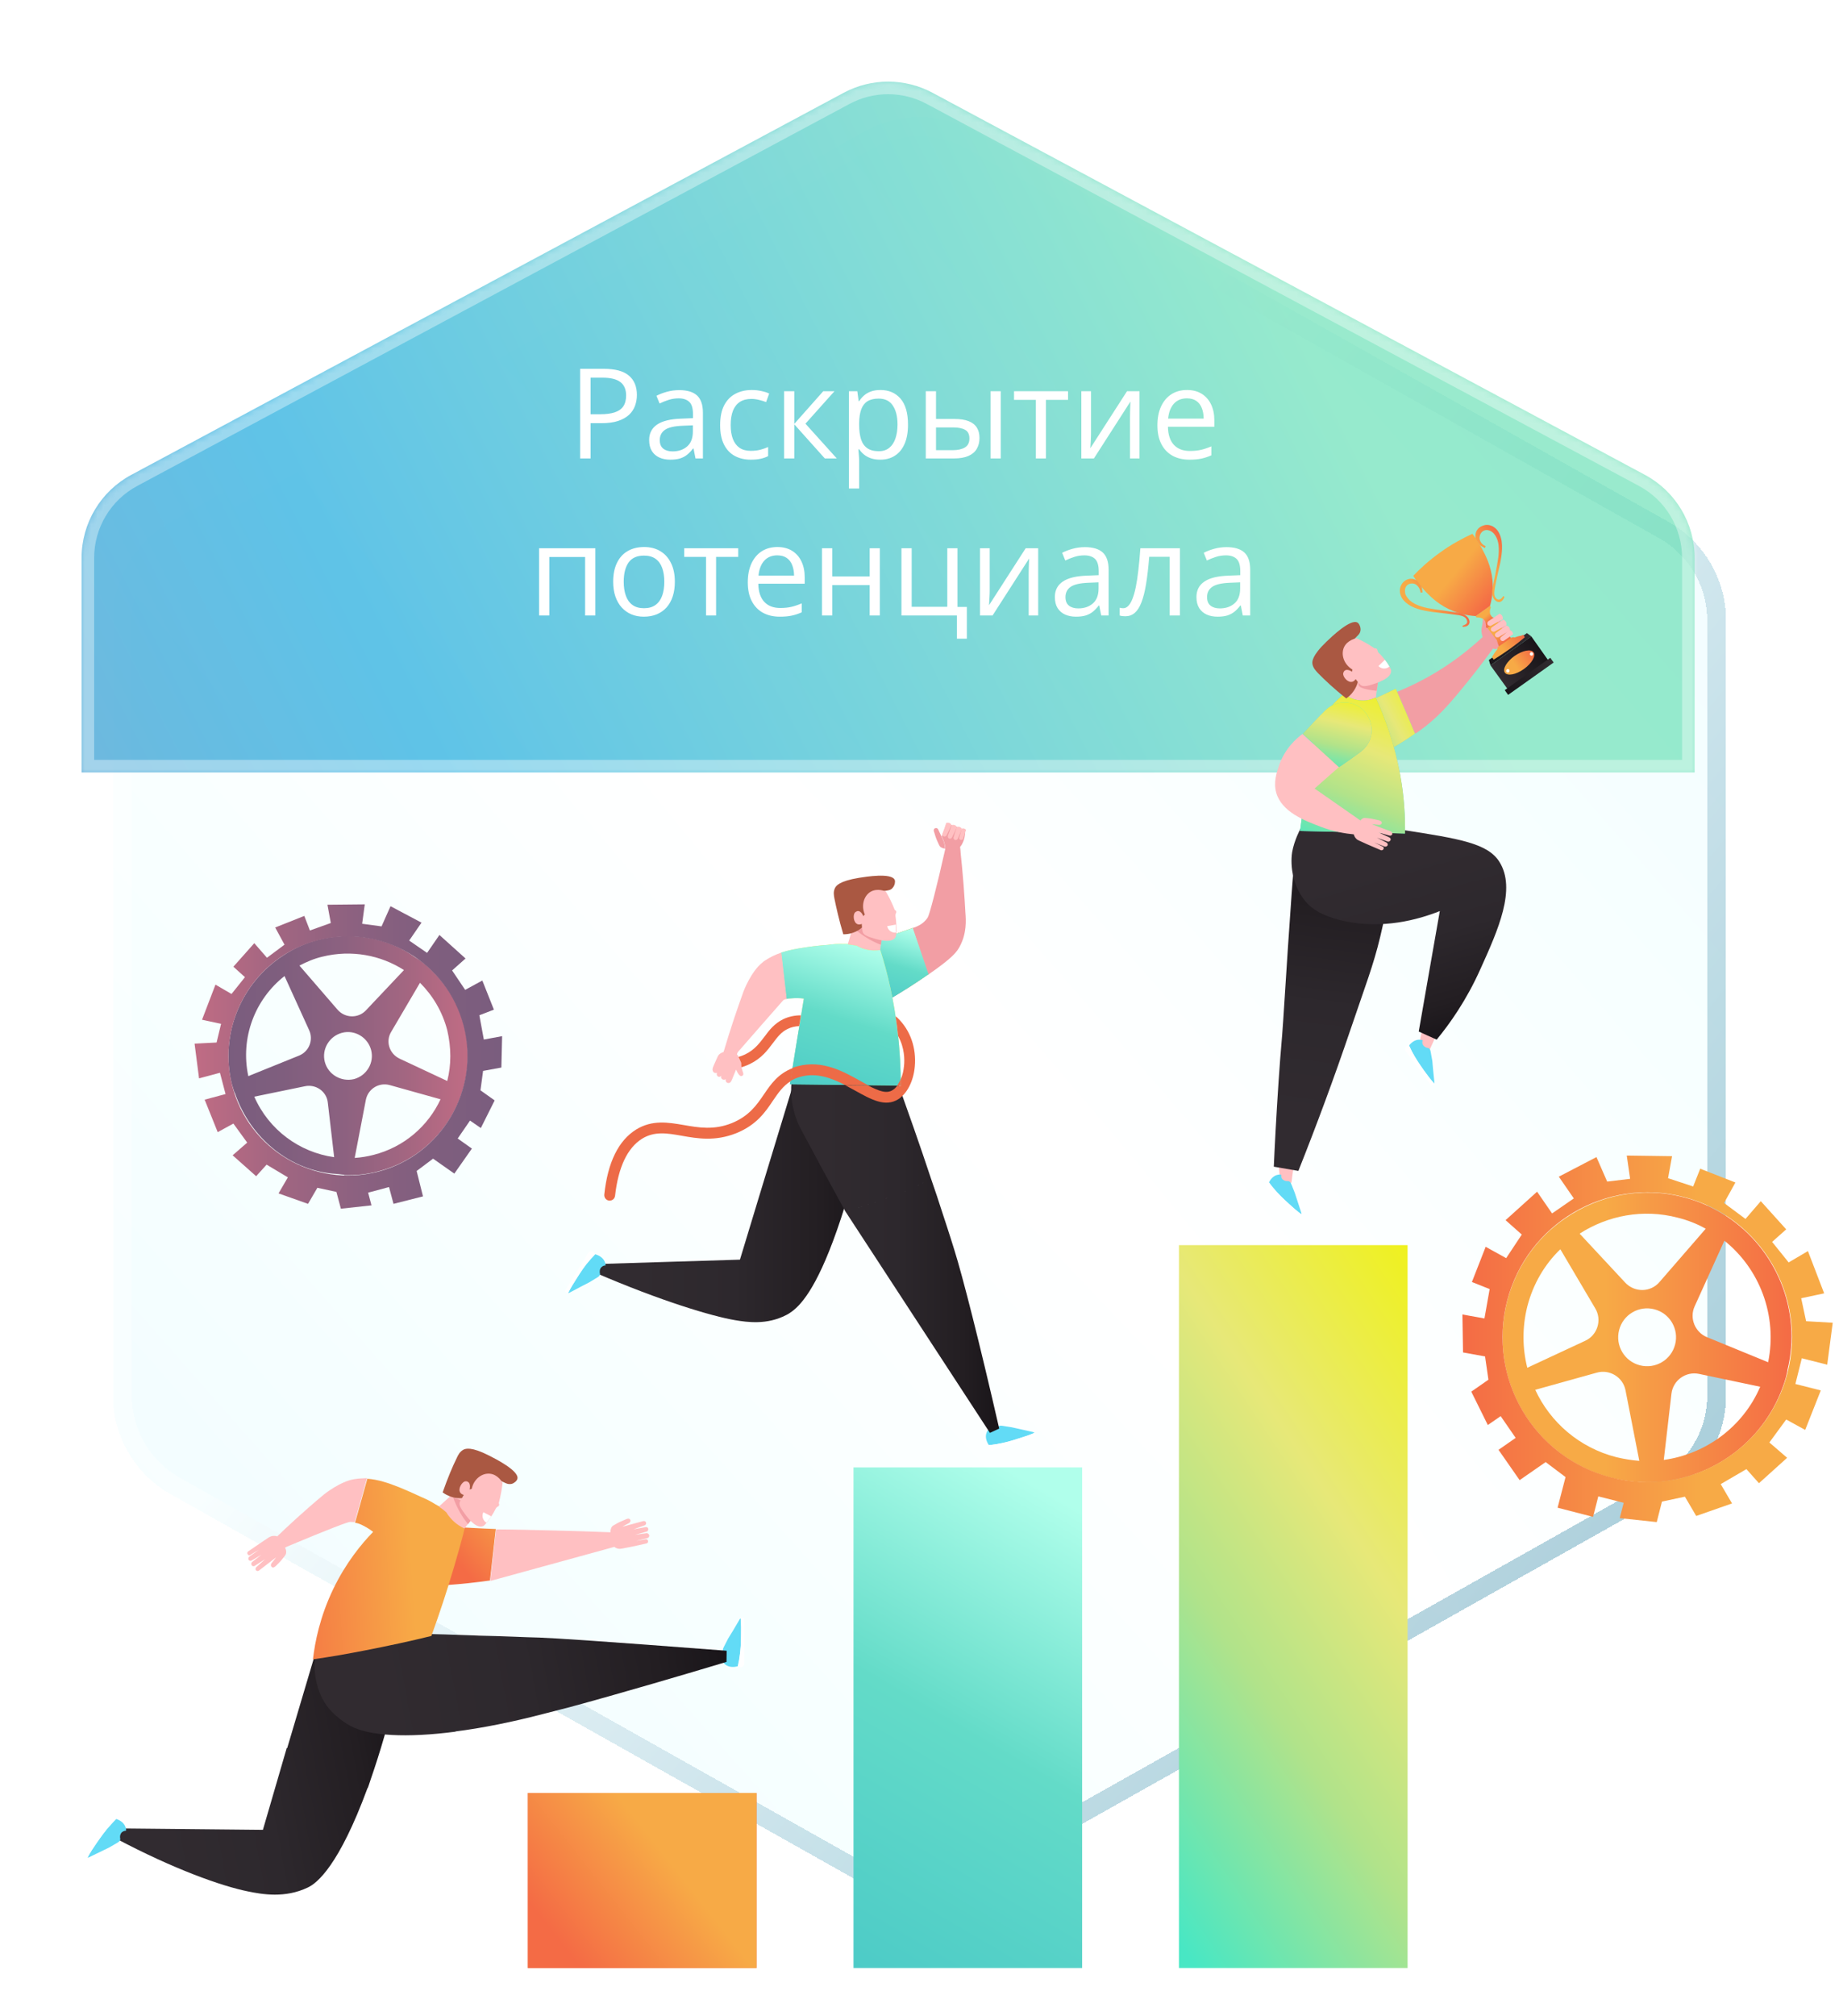 <svg width="293" height="321" viewBox="0 0 293 321" fill="none" xmlns="http://www.w3.org/2000/svg">
<g filter="url(#filter0_bd_12_676)">
<path d="M132.678 17.96C138.156 14.88 144.844 14.88 150.322 17.96L260.822 80.09C266.491 83.277 270 89.275 270 95.779V219.221C270 225.725 266.491 231.723 260.822 234.911L150.322 297.04C144.844 300.12 138.156 300.12 132.678 297.04L22.178 234.911C16.509 231.723 13 225.725 13 219.221V95.779C13 89.275 16.509 83.277 22.178 80.09L132.678 17.96Z" fill="url(#paint0_radial_12_676)" fill-opacity="0.15" shape-rendering="crispEdges"/>
<path d="M133.413 19.268C138.435 16.444 144.565 16.444 149.587 19.268L260.087 81.397C265.284 84.319 268.5 89.817 268.5 95.779V219.221C268.5 225.183 265.284 230.681 260.087 233.603L149.587 295.732C144.565 298.556 138.435 298.556 133.413 295.732L22.913 233.603C17.716 230.681 14.5 225.183 14.5 219.221V95.779C14.5 89.817 17.716 84.319 22.913 81.397L133.413 19.268Z" stroke="url(#paint1_linear_12_676)" stroke-opacity="0.4" stroke-width="3" shape-rendering="crispEdges"/>
</g>
<g filter="url(#filter1_b_12_676)">
<mask id="path-3-inside-1_12_676" fill="white">
<path fill-rule="evenodd" clip-rule="evenodd" d="M270 123V88.839C270 83.311 266.959 78.23 262.087 75.618L148.587 14.78C144.16 12.407 138.84 12.407 134.413 14.78L20.913 75.618C16.041 78.23 13 83.311 13 88.839V123H270Z"/>
</mask>
<path fill-rule="evenodd" clip-rule="evenodd" d="M270 123V88.839C270 83.311 266.959 78.23 262.087 75.618L148.587 14.78C144.16 12.407 138.84 12.407 134.413 14.78L20.913 75.618C16.041 78.23 13 83.311 13 88.839V123H270Z" fill="url(#paint2_linear_12_676)" fill-opacity="0.65"/>
<path d="M270 123V125H272V123H270ZM262.087 75.618L263.031 73.856L262.087 75.618ZM148.587 14.78L147.642 16.542V16.542L148.587 14.78ZM134.413 14.78L133.469 13.017V13.017L134.413 14.78ZM20.913 75.618L19.969 73.856L20.913 75.618ZM13 123H11V125H13V123ZM268 88.839V123H272V88.839H268ZM261.142 77.381C265.365 79.645 268 84.048 268 88.839H272C272 82.573 268.554 76.816 263.031 73.856L261.142 77.381ZM147.642 16.542L261.142 77.381L263.031 73.856L149.531 13.017L147.642 16.542ZM135.358 16.542C139.195 14.486 143.805 14.486 147.642 16.542L149.531 13.017C144.515 10.328 138.485 10.328 133.469 13.017L135.358 16.542ZM21.858 77.381L135.358 16.542L133.469 13.017L19.969 73.856L21.858 77.381ZM15 88.839C15 84.048 17.636 79.645 21.858 77.381L19.969 73.856C14.446 76.816 11 82.573 11 88.839H15ZM15 123V88.839H11V123H15ZM270 121H13V125H270V121Z" fill="url(#paint3_linear_12_676)" fill-opacity="0.37" mask="url(#path-3-inside-1_12_676)"/>
</g>
<path d="M96.162 58.723C98.005 58.723 99.349 59.084 100.195 59.807C101.048 60.523 101.475 61.551 101.475 62.893C101.475 63.498 101.374 64.074 101.172 64.621C100.977 65.162 100.658 65.64 100.215 66.057C99.772 66.467 99.189 66.792 98.467 67.033C97.751 67.268 96.872 67.385 95.83 67.385H94.092V73H92.432V58.723H96.162ZM96.006 60.139H94.092V65.959H95.644C96.556 65.959 97.314 65.861 97.92 65.666C98.532 65.471 98.991 65.155 99.297 64.719C99.603 64.276 99.756 63.69 99.756 62.961C99.756 62.01 99.453 61.304 98.848 60.842C98.242 60.373 97.295 60.139 96.006 60.139ZM108.223 62.121C109.499 62.121 110.446 62.408 111.064 62.98C111.683 63.553 111.992 64.468 111.992 65.725V73H110.811L110.498 71.418H110.42C110.12 71.809 109.808 72.137 109.482 72.404C109.157 72.665 108.779 72.863 108.35 73C107.926 73.13 107.406 73.195 106.787 73.195C106.136 73.195 105.557 73.081 105.049 72.853C104.548 72.626 104.15 72.281 103.857 71.818C103.571 71.356 103.428 70.77 103.428 70.061C103.428 68.993 103.851 68.172 104.697 67.6C105.544 67.027 106.833 66.714 108.564 66.662L110.41 66.584V65.93C110.41 65.005 110.212 64.357 109.814 63.986C109.417 63.615 108.857 63.43 108.135 63.43C107.575 63.43 107.041 63.511 106.533 63.674C106.025 63.837 105.544 64.029 105.088 64.25L104.59 63.02C105.072 62.772 105.625 62.56 106.25 62.385C106.875 62.209 107.533 62.121 108.223 62.121ZM110.391 67.727L108.76 67.795C107.425 67.847 106.484 68.065 105.938 68.449C105.391 68.833 105.117 69.377 105.117 70.08C105.117 70.692 105.303 71.144 105.674 71.438C106.045 71.731 106.536 71.877 107.148 71.877C108.099 71.877 108.877 71.613 109.482 71.086C110.088 70.559 110.391 69.768 110.391 68.713V67.727ZM119.619 73.195C118.656 73.195 117.806 72.997 117.07 72.6C116.335 72.203 115.762 71.597 115.352 70.783C114.941 69.969 114.736 68.944 114.736 67.707C114.736 66.412 114.951 65.353 115.381 64.533C115.817 63.706 116.416 63.094 117.178 62.697C117.939 62.3 118.805 62.102 119.775 62.102C120.309 62.102 120.824 62.157 121.318 62.268C121.82 62.372 122.23 62.505 122.549 62.668L122.061 64.025C121.735 63.895 121.357 63.778 120.928 63.674C120.505 63.57 120.107 63.518 119.736 63.518C118.994 63.518 118.376 63.677 117.881 63.996C117.393 64.315 117.025 64.784 116.777 65.402C116.536 66.021 116.416 66.783 116.416 67.688C116.416 68.553 116.533 69.292 116.768 69.904C117.008 70.516 117.363 70.985 117.832 71.311C118.307 71.63 118.9 71.789 119.609 71.789C120.176 71.789 120.687 71.731 121.143 71.613C121.598 71.49 122.012 71.346 122.383 71.184V72.629C122.025 72.811 121.624 72.951 121.182 73.049C120.745 73.147 120.225 73.195 119.619 73.195ZM131.162 62.297H132.949L128.33 67.463L133.32 73H131.416L126.553 67.57V73H124.922V62.297H126.553V67.492L131.162 62.297ZM140.283 62.102C141.618 62.102 142.682 62.56 143.477 63.478C144.271 64.397 144.668 65.777 144.668 67.619C144.668 68.837 144.486 69.859 144.121 70.686C143.757 71.512 143.242 72.137 142.578 72.561C141.921 72.984 141.143 73.195 140.244 73.195C139.678 73.195 139.18 73.12 138.75 72.971C138.32 72.821 137.952 72.619 137.646 72.365C137.34 72.111 137.087 71.835 136.885 71.535H136.768C136.787 71.789 136.81 72.095 136.836 72.453C136.868 72.811 136.885 73.124 136.885 73.391V77.785H135.254V62.297H136.592L136.807 63.879H136.885C137.093 63.553 137.347 63.257 137.646 62.99C137.946 62.717 138.311 62.502 138.74 62.346C139.176 62.183 139.691 62.102 140.283 62.102ZM140 63.469C139.258 63.469 138.659 63.612 138.203 63.898C137.754 64.185 137.425 64.615 137.217 65.188C137.008 65.754 136.898 66.467 136.885 67.326V67.639C136.885 68.544 136.982 69.309 137.178 69.934C137.38 70.559 137.708 71.034 138.164 71.359C138.626 71.685 139.245 71.848 140.02 71.848C140.684 71.848 141.237 71.669 141.68 71.311C142.122 70.953 142.451 70.454 142.666 69.816C142.887 69.172 142.998 68.433 142.998 67.6C142.998 66.337 142.751 65.334 142.256 64.592C141.768 63.843 141.016 63.469 140 63.469ZM147.5 73V62.297H149.131V66.711H152.061C152.972 66.711 153.721 66.825 154.307 67.053C154.899 67.281 155.339 67.619 155.625 68.068C155.911 68.518 156.055 69.074 156.055 69.738C156.055 70.402 155.911 70.978 155.625 71.467C155.345 71.955 154.902 72.333 154.297 72.6C153.698 72.867 152.917 73 151.953 73H147.5ZM149.131 71.682H151.797C152.604 71.682 153.249 71.538 153.73 71.252C154.212 70.966 154.453 70.487 154.453 69.816C154.453 69.159 154.229 68.703 153.779 68.449C153.33 68.189 152.686 68.059 151.846 68.059H149.131V71.682ZM157.822 73V62.297H159.443V73H157.822ZM170.166 63.674H166.641V73H165.039V63.674H161.562V62.297H170.166V63.674ZM173.828 62.297V69.025C173.828 69.156 173.825 69.325 173.818 69.533C173.812 69.735 173.802 69.953 173.789 70.188C173.776 70.415 173.763 70.637 173.75 70.852C173.743 71.06 173.734 71.232 173.721 71.369L179.561 62.297H181.553V73H180.039V66.438C180.039 66.229 180.042 65.962 180.049 65.637C180.055 65.311 180.065 64.992 180.078 64.68C180.091 64.361 180.101 64.113 180.107 63.938L174.287 73H172.285V62.297H173.828ZM189.121 62.102C190.033 62.102 190.814 62.303 191.465 62.707C192.116 63.111 192.614 63.677 192.959 64.406C193.304 65.129 193.477 65.975 193.477 66.945V67.951H186.084C186.104 69.208 186.416 70.165 187.021 70.822C187.627 71.48 188.48 71.809 189.58 71.809C190.257 71.809 190.856 71.747 191.377 71.623C191.898 71.499 192.438 71.317 192.998 71.076V72.502C192.458 72.743 191.921 72.919 191.387 73.029C190.859 73.14 190.234 73.195 189.512 73.195C188.483 73.195 187.585 72.987 186.816 72.57C186.055 72.147 185.462 71.529 185.039 70.715C184.616 69.901 184.404 68.905 184.404 67.727C184.404 66.574 184.596 65.578 184.98 64.738C185.371 63.892 185.918 63.241 186.621 62.785C187.331 62.329 188.164 62.102 189.121 62.102ZM189.102 63.43C188.236 63.43 187.546 63.713 187.031 64.279C186.517 64.846 186.211 65.637 186.113 66.652H191.777C191.771 66.014 191.67 65.454 191.475 64.973C191.286 64.484 190.996 64.107 190.605 63.84C190.215 63.566 189.714 63.43 189.102 63.43ZM94.853 87.297V98H93.223V88.693H87.519V98H85.889V87.297H94.853ZM107.52 92.629C107.52 93.508 107.406 94.292 107.178 94.982C106.95 95.672 106.621 96.255 106.191 96.731C105.762 97.206 105.241 97.57 104.629 97.824C104.023 98.072 103.337 98.195 102.568 98.195C101.852 98.195 101.195 98.072 100.596 97.824C100.003 97.57 99.489 97.206 99.053 96.731C98.623 96.255 98.288 95.672 98.047 94.982C97.812 94.292 97.695 93.508 97.695 92.629C97.695 91.457 97.894 90.461 98.291 89.641C98.688 88.814 99.255 88.186 99.99 87.756C100.732 87.32 101.615 87.102 102.637 87.102C103.613 87.102 104.466 87.32 105.195 87.756C105.931 88.192 106.501 88.824 106.904 89.65C107.314 90.471 107.52 91.463 107.52 92.629ZM99.375 92.629C99.375 93.488 99.489 94.234 99.717 94.865C99.945 95.497 100.296 95.985 100.771 96.33C101.247 96.675 101.859 96.848 102.607 96.848C103.35 96.848 103.958 96.675 104.434 96.33C104.915 95.985 105.27 95.497 105.498 94.865C105.726 94.234 105.84 93.488 105.84 92.629C105.84 91.776 105.726 91.04 105.498 90.422C105.27 89.797 104.919 89.315 104.443 88.977C103.968 88.638 103.353 88.469 102.598 88.469C101.484 88.469 100.667 88.837 100.146 89.572C99.632 90.308 99.375 91.327 99.375 92.629ZM117.617 88.674H114.092V98H112.49V88.674H109.014V87.297H117.617V88.674ZM123.857 87.102C124.769 87.102 125.55 87.303 126.201 87.707C126.852 88.111 127.35 88.677 127.695 89.406C128.04 90.129 128.213 90.975 128.213 91.945V92.951H120.82C120.84 94.208 121.152 95.165 121.758 95.822C122.363 96.48 123.216 96.809 124.316 96.809C124.993 96.809 125.592 96.747 126.113 96.623C126.634 96.499 127.174 96.317 127.734 96.076V97.502C127.194 97.743 126.657 97.919 126.123 98.029C125.596 98.14 124.971 98.195 124.248 98.195C123.219 98.195 122.321 97.987 121.553 97.57C120.791 97.147 120.199 96.529 119.775 95.715C119.352 94.901 119.141 93.905 119.141 92.727C119.141 91.574 119.333 90.578 119.717 89.738C120.107 88.892 120.654 88.241 121.357 87.785C122.067 87.329 122.9 87.102 123.857 87.102ZM123.838 88.43C122.972 88.43 122.282 88.713 121.768 89.279C121.253 89.846 120.947 90.637 120.85 91.652H126.514C126.507 91.014 126.406 90.454 126.211 89.973C126.022 89.484 125.732 89.107 125.342 88.84C124.951 88.566 124.45 88.43 123.838 88.43ZM132.598 87.297V91.789H138.564V87.297H140.186V98H138.564V93.166H132.598V98H130.967V87.297H132.598ZM154.043 101.701H152.461V98H143.623V87.297H145.254V96.623H150.928V87.297H152.549V96.643H154.043V101.701ZM157.686 87.297V94.025C157.686 94.156 157.682 94.325 157.676 94.533C157.669 94.735 157.66 94.953 157.646 95.188C157.633 95.415 157.62 95.637 157.607 95.852C157.601 96.06 157.591 96.232 157.578 96.369L163.418 87.297H165.41V98H163.896V91.438C163.896 91.229 163.9 90.962 163.906 90.637C163.913 90.311 163.923 89.992 163.936 89.68C163.949 89.361 163.958 89.113 163.965 88.938L158.145 98H156.143V87.297H157.686ZM172.861 87.121C174.137 87.121 175.085 87.408 175.703 87.981C176.322 88.553 176.631 89.468 176.631 90.725V98H175.449L175.137 96.418H175.059C174.759 96.809 174.447 97.137 174.121 97.404C173.796 97.665 173.418 97.863 172.988 98C172.565 98.13 172.044 98.195 171.426 98.195C170.775 98.195 170.195 98.081 169.688 97.853C169.186 97.626 168.789 97.281 168.496 96.818C168.21 96.356 168.066 95.77 168.066 95.061C168.066 93.993 168.49 93.172 169.336 92.6C170.182 92.027 171.471 91.714 173.203 91.662L175.049 91.584V90.93C175.049 90.005 174.85 89.357 174.453 88.986C174.056 88.615 173.496 88.43 172.773 88.43C172.214 88.43 171.68 88.511 171.172 88.674C170.664 88.837 170.182 89.029 169.727 89.25L169.229 88.019C169.71 87.772 170.264 87.561 170.889 87.385C171.514 87.209 172.171 87.121 172.861 87.121ZM175.029 92.727L173.398 92.795C172.064 92.847 171.123 93.065 170.576 93.449C170.029 93.833 169.756 94.377 169.756 95.08C169.756 95.692 169.941 96.144 170.312 96.438C170.684 96.731 171.175 96.877 171.787 96.877C172.738 96.877 173.516 96.613 174.121 96.086C174.727 95.559 175.029 94.768 175.029 93.713V92.727ZM187.998 98H186.348V88.654H183.096C182.965 90.341 182.799 91.786 182.598 92.99C182.402 94.188 182.155 95.168 181.855 95.93C181.562 96.685 181.204 97.242 180.781 97.6C180.365 97.951 179.867 98.127 179.287 98.127C179.111 98.127 178.945 98.117 178.789 98.098C178.633 98.078 178.499 98.046 178.389 98V96.769C178.473 96.796 178.561 96.815 178.652 96.828C178.75 96.841 178.851 96.848 178.955 96.848C179.248 96.848 179.515 96.727 179.756 96.486C180.003 96.239 180.225 95.868 180.42 95.373C180.622 94.878 180.801 94.253 180.957 93.498C181.113 92.736 181.25 91.841 181.367 90.812C181.491 89.777 181.598 88.606 181.689 87.297H187.998V98ZM195.42 87.121C196.696 87.121 197.643 87.408 198.262 87.981C198.88 88.553 199.189 89.468 199.189 90.725V98H198.008L197.695 96.418H197.617C197.318 96.809 197.005 97.137 196.68 97.404C196.354 97.665 195.977 97.863 195.547 98C195.124 98.13 194.603 98.195 193.984 98.195C193.333 98.195 192.754 98.081 192.246 97.853C191.745 97.626 191.348 97.281 191.055 96.818C190.768 96.356 190.625 95.77 190.625 95.061C190.625 93.993 191.048 93.172 191.895 92.6C192.741 92.027 194.03 91.714 195.762 91.662L197.607 91.584V90.93C197.607 90.005 197.409 89.357 197.012 88.986C196.615 88.615 196.055 88.43 195.332 88.43C194.772 88.43 194.238 88.511 193.73 88.674C193.223 88.837 192.741 89.029 192.285 89.25L191.787 88.019C192.269 87.772 192.822 87.561 193.447 87.385C194.072 87.209 194.73 87.121 195.42 87.121ZM197.588 92.727L195.957 92.795C194.622 92.847 193.682 93.065 193.135 93.449C192.588 93.833 192.314 94.377 192.314 95.08C192.314 95.692 192.5 96.144 192.871 96.438C193.242 96.731 193.734 96.877 194.346 96.877C195.296 96.877 196.074 96.613 196.68 96.086C197.285 95.559 197.588 94.768 197.588 93.713V92.727Z" fill="white"/>
<path d="M275.129 193.704C275.08 193.704 275.08 193.704 275.129 193.704C273.032 192.338 270.74 191.266 268.205 190.632C261.476 188.876 254.698 190.339 249.383 193.996C248.506 194.581 247.677 195.264 246.897 195.947C243.678 198.872 241.289 202.724 240.119 207.21C236.95 219.547 244.361 232.078 256.697 235.296C258.892 235.832 261.037 236.076 263.183 236.028C263.231 236.028 263.28 236.028 263.28 236.028C263.719 236.028 264.207 235.979 264.645 235.93C273.52 235.052 281.321 229.055 284.247 220.278C284.247 220.229 284.296 220.18 284.296 220.132C284.442 219.693 284.588 219.205 284.686 218.718C284.735 218.523 284.783 218.376 284.783 218.181C287.124 208.575 282.931 198.872 275.129 193.704ZM267.327 193.899C268.888 194.289 270.399 194.874 271.764 195.654L264.402 204.138C262.988 205.796 260.452 205.845 258.94 204.236L251.675 196.434C256.161 193.557 261.769 192.436 267.327 193.899ZM243.337 208.039C244.264 204.431 246.116 201.31 248.603 198.921L254.162 208.332C255.283 210.185 254.503 212.623 252.553 213.5L243.337 217.791C242.557 214.719 242.508 211.355 243.337 208.039ZM257.526 232.029C251.626 230.518 246.994 226.471 244.605 221.302L254.406 218.571C256.454 217.986 258.599 219.303 258.989 221.399L261.183 232.614C259.964 232.517 258.745 232.322 257.526 232.029ZM261.281 217.401C258.794 216.767 257.331 214.232 257.965 211.794C258.599 209.307 261.135 207.844 263.573 208.478C266.059 209.112 267.522 211.647 266.888 214.085C266.254 216.572 263.719 218.035 261.281 217.401ZM265.084 232.468L266.303 221.936C266.547 219.79 268.595 218.328 270.692 218.766L280.444 220.814C277.713 227.202 271.764 231.542 265.084 232.468ZM281.711 216.913L271.959 212.915C270.058 212.135 269.131 209.892 270.009 207.99L274.739 197.556C280.346 202.042 283.223 209.453 281.711 216.913Z" fill="url(#paint4_linear_12_676)"/>
<path d="M287.075 216.279L291.122 217.303L292 210.623L287.758 210.379L286.978 206.722L290.635 205.942L288.05 199.213L284.979 201.017L282.345 197.75L284.588 195.751L280.541 191.265L278.103 194.093C276.982 193.265 275.812 192.387 274.69 191.558L276.494 188.291L270.887 186.097L269.765 188.925L265.767 187.608L266.401 184.098L259.184 184L259.721 187.706L256.064 188.145L254.357 184.244L248.36 187.365L250.749 190.827L247.287 193.216L244.898 189.754L239.875 194.288L242.46 196.58L239.973 200.335L236.706 198.531L234.512 204.138L237.34 205.26L236.511 209.941L233 209.307L233.098 215.353L236.608 215.987L237.145 219.693L234.414 221.594L237.047 226.909L239.095 225.495L241.484 228.957L238.754 230.859L242.118 235.686L246.263 232.809C247.336 233.589 248.359 234.418 249.432 235.198L248.164 240.074L253.821 241.537L254.65 238.27L258.697 239.294L258.063 241.732L263.963 242.366L264.792 239.099L268.449 238.319L270.253 241.391L275.958 239.392L274.154 236.32L278.25 233.931L280.249 236.174L284.735 232.127L281.907 229.688L284.588 226.031L287.612 227.689L290.098 221.399L286.051 220.375L287.075 216.279ZM256.698 235.247C244.361 232.078 236.95 219.498 240.119 207.161C243.288 194.825 255.869 187.413 268.205 190.583C280.541 193.752 287.953 206.332 284.783 218.669C281.565 231.005 268.985 238.465 256.698 235.247Z" fill="url(#paint5_linear_12_676)"/>
<path d="M224.265 198.265H187.837V313.369H224.265V198.265Z" fill="url(#paint6_linear_12_676)"/>
<path d="M120.53 285.508H84.103V313.369H120.53V285.508Z" fill="#ED6B47"/>
<path d="M120.53 285.508H84.103V313.369H120.53V285.508Z" fill="url(#paint7_linear_12_676)"/>
<path d="M172.413 233.656H135.985V313.369H172.413V233.656Z" fill="url(#paint8_linear_12_676)"/>
<path d="M77.104 243.39C75.25 243.308 73.389 243.191 71.563 243.068C71.083 244.112 70.379 246.045 70.478 248.502C70.535 250.154 70.918 251.463 71.266 252.389C73.465 252.231 75.719 251.992 78.064 251.666L78.992 243.466C78.386 243.437 77.745 243.414 77.104 243.39Z" fill="url(#paint9_linear_12_676)"/>
<path d="M103.021 244.128C102.399 244.207 101.818 244.314 101.196 244.394C101.799 244.212 102.408 244.064 103.011 243.882C103.244 243.804 103.343 243.573 103.271 243.374C103.206 243.21 103.009 243.104 102.81 243.176C102.195 243.29 101.545 243.41 100.929 243.523C101.526 243.307 102.123 243.091 102.719 242.875C102.884 242.809 102.989 242.613 102.924 242.448C102.886 242.243 102.655 242.144 102.456 242.216C101.347 242.527 100.231 242.803 99.155 243.108C99.506 242.902 99.857 242.695 100.214 242.523C100.373 242.424 100.45 242.268 100.459 242.125C100.44 242.022 100.387 241.926 100.306 241.87C100.144 241.758 99.911 241.837 99.78 241.896C98.861 242.278 98.441 242.497 98.441 242.497C97.671 242.922 97.575 242.975 97.463 243.137C97.274 243.455 97.262 243.775 97.266 243.987C94.239 243.873 91.178 243.766 88.089 243.699C85.034 243.626 82.013 243.546 79.039 243.529L78.111 251.728C78.145 251.721 78.145 251.721 78.179 251.715C78.179 251.715 78.213 251.709 78.248 251.703C78.282 251.696 86.563 249.426 97.872 246.315C97.994 246.399 98.156 246.51 98.38 246.575C98.679 246.662 98.952 246.611 99.089 246.586C99.602 246.491 101.107 246.214 103.072 245.745C103.202 245.686 103.28 245.53 103.255 245.393C103.229 245.256 103.136 245.132 102.986 245.089C102.439 245.19 101.886 245.257 101.338 245.358C101.913 245.216 102.523 245.068 103.098 244.927C103.337 244.883 103.505 244.64 103.433 244.441C103.361 244.242 103.199 244.13 103.021 244.128Z" fill="#FFC0C2"/>
<path fill-rule="evenodd" clip-rule="evenodd" d="M57.091 264.605C59.245 265.498 61.4 266.392 63.545 267.287C62.1 274.025 60.409 279.43 59.118 283.169C59.045 283.377 58.978 283.584 58.911 283.789C58.808 284.105 58.706 284.416 58.59 284.716C58.58 284.713 58.569 284.71 58.559 284.707C53.998 297.088 50.523 299.865 49.027 300.556C45.42 302.282 41.8 301.641 39.522 301.177C35.299 300.329 27.692 297.629 18.482 292.75L19.14 291.143C22.932 291.186 26.723 291.221 30.513 291.256C34.304 291.291 38.094 291.326 41.887 291.369C42.476 289.386 43.132 287.116 43.788 284.846C44.444 282.576 45.1 280.306 45.689 278.323C45.711 278.333 45.733 278.343 45.756 278.353C46.519 275.804 47.274 273.25 48.03 270.697C48.896 267.769 49.761 264.842 50.638 261.922C52.783 262.817 54.937 263.711 57.091 264.605Z" fill="url(#paint10_linear_12_676)"/>
<path d="M15.45 293.38C14.865 294.23 14.446 294.838 13.948 295.779C14.091 295.788 14.153 295.741 14.187 295.734C15.582 295.053 16.654 294.537 17.369 294.193L18.36 293.621C18.841 293.356 19.096 293.202 19.154 292.944C19.191 292.76 19.11 292.705 19.128 292.418C19.137 292.275 19.183 291.949 19.459 291.721C19.707 291.534 19.953 291.524 20.09 291.498C20.09 291.498 20.205 290.204 18.508 289.633C18.294 289.814 18.03 290.11 17.739 290.447C16.706 291.557 16.07 292.523 15.45 293.38Z" fill="#62DBF6"/>
<path d="M13.948 295.779C14.446 294.838 14.865 294.23 15.45 293.38C16.064 292.488 16.706 291.557 17.739 290.447C18.065 290.104 18.334 289.842 18.508 289.633C18.508 289.633 18.307 288.927 17.524 289.284L13.462 295.444C13.468 295.478 13.574 295.671 13.798 295.735C13.845 295.798 13.914 295.785 13.948 295.779Z" fill="white"/>
<path d="M118.069 260.521C118.091 259.491 118.095 258.748 118.009 257.703C117.912 257.756 117.822 257.843 117.829 257.877C117.051 259.223 116.429 260.257 116.017 260.899L115.496 261.915C115.236 262.422 115.103 262.659 115.188 262.926C115.26 263.125 115.363 263.106 115.481 263.367C115.541 263.498 115.7 263.787 115.586 264.126C115.5 264.425 115.279 264.572 115.183 264.625C115.183 264.625 115.786 265.787 117.539 265.322C117.598 265.064 117.665 264.662 117.761 264.22C118.021 262.758 118.059 261.619 118.069 260.521Z" fill="#62DBF6"/>
<path d="M118.009 257.703C118.095 258.748 118.091 259.491 118.069 260.521C118.053 261.585 118.015 262.723 117.795 264.214C117.74 264.684 117.632 265.057 117.574 265.316C117.574 265.316 118.126 265.815 118.587 265.058L118.569 257.67C118.528 257.642 118.338 257.571 118.133 257.609C118.071 257.656 118.043 257.696 118.009 257.703Z" fill="white"/>
<path fill-rule="evenodd" clip-rule="evenodd" d="M67.288 260.16C68.564 260.173 72.3 260.297 76.145 260.437C76.145 260.439 76.144 260.441 76.144 260.443C78.227 260.482 80.314 260.554 82.05 260.621C82.336 260.639 85.861 260.767 85.929 260.754C88.493 260.847 95.866 261.326 115.776 262.853C115.778 263.153 115.77 263.447 115.762 263.74C115.755 264.033 115.747 264.326 115.749 264.626C109.417 266.537 98.783 269.665 90.564 271.888C90.233 271.974 89.859 272.068 89.439 272.173C88.663 272.368 87.729 272.602 86.613 272.9C81.525 274.226 76.79 275.171 72.578 275.701C72.574 275.714 72.57 275.726 72.566 275.738C64.795 276.747 58.831 276.432 55.846 274.825C53.41 273.506 52.074 271.63 52.074 271.63C49.877 268.535 50.032 264.969 50.219 263.485C53.068 262.924 55.911 262.373 58.753 261.823C61.596 261.272 64.439 260.721 67.288 260.16Z" fill="url(#paint11_linear_12_676)"/>
<path d="M72.671 237.382C73.186 237.676 74.07 238.256 74.792 239.29C75.313 240.007 75.582 240.7 75.711 241.207C75.078 241.996 74.48 242.778 73.847 243.567C73.29 243.422 72.197 243.057 71.168 242.08C70.395 241.339 69.964 240.534 69.766 240.04C70.769 239.148 71.703 238.268 72.671 237.382Z" fill="#FFC0C2"/>
<path d="M74.57 242.691C74.155 242.166 73.687 241.545 73.262 240.775C72.784 239.908 72.427 239.125 72.192 238.426C72.681 238.583 73.4 238.839 74.129 239.341C74.615 239.676 74.883 239.98 74.971 240.07C75.192 240.312 75.305 240.539 75.411 240.732C75.383 240.772 75.396 240.841 75.409 240.909C75.446 241.114 75.574 241.232 75.655 241.288C75.28 241.746 74.911 242.239 74.57 242.691Z" fill="#F29EA4"/>
<path d="M57.072 235.449C56.936 235.475 56.758 235.472 56.485 235.522C54.181 235.877 51.598 237.98 51.598 237.98C48.317 240.707 45.694 243.171 44.192 244.615L44.199 244.649C44.083 244.6 43.825 244.541 43.511 244.564C43.197 244.586 42.976 244.733 42.846 244.793C42.405 245.086 41.144 245.92 39.483 247.075C39.399 247.196 39.356 247.346 39.449 247.47C39.509 247.601 39.664 247.678 39.801 247.653C40.276 247.353 40.752 247.053 41.233 246.787C40.73 247.128 40.267 247.496 39.764 247.836C39.544 247.983 39.52 248.235 39.62 248.394C39.713 248.518 39.937 248.583 40.096 248.483C40.605 248.176 41.149 247.864 41.658 247.558C41.161 247.932 40.671 248.341 40.174 248.716C39.988 248.856 40.004 249.136 40.138 249.288C40.266 249.406 40.484 249.437 40.636 249.302C41.173 248.956 41.711 248.609 42.248 248.263C41.764 248.705 41.307 249.108 40.823 249.551C40.705 249.679 40.675 249.897 40.769 250.021C40.903 250.173 41.12 250.203 41.273 250.069C42.17 249.373 43.101 248.671 43.998 247.975C43.741 248.305 43.484 248.636 43.254 248.926C43.143 249.088 43.14 249.265 43.2 249.396C43.253 249.492 43.34 249.582 43.449 249.597C43.633 249.634 43.812 249.459 43.937 249.366C44.657 248.667 44.942 248.296 44.942 248.296C45.491 247.629 45.54 247.514 45.577 247.33C45.651 246.963 45.519 246.634 45.413 246.441C45.509 246.388 45.606 246.335 45.702 246.282C52.828 243.305 55.441 242.328 55.796 242.334L56.402 242.363C56.437 242.357 56.477 242.385 56.511 242.378L58.472 235.368C58.055 235.41 57.558 235.395 57.072 235.449Z" fill="#FFC0C2"/>
<path d="M71.996 241.963C71.599 241.541 71.319 241.168 71.112 240.817C70.816 240.554 70.439 240.234 70 239.962C69.993 239.927 69.987 239.893 70.021 239.887C69.981 239.859 69.94 239.831 69.865 239.809C69.71 239.732 69.548 239.62 69.392 239.543C68.75 239.131 68.006 238.738 67.124 238.37C65.885 237.785 64.733 237.29 63.736 236.873C61.865 236.122 60.208 235.578 58.525 235.464L56.565 242.475C56.925 242.514 57.265 242.628 57.732 242.86C58.159 243.065 58.747 243.381 59.449 243.923C57.606 245.819 55.118 248.824 53.098 253.016C50.95 257.479 50.173 261.513 49.86 264.223C52.512 263.84 55.255 263.37 58.087 262.812C61.809 262.09 65.347 261.332 68.729 260.496C69.996 257.008 71.225 253.316 72.375 249.39C72.986 247.333 73.541 245.356 74.027 243.392C73.526 243.166 72.741 242.745 71.996 241.963Z" fill="url(#paint12_linear_12_676)"/>
<path d="M70.526 237.637C71.261 238.173 71.974 238.395 72.45 238.484C74.647 238.892 77.021 237.57 78.686 235.283C79.308 235.592 79.925 235.868 80.582 236.171C80.968 236.347 81.248 236.331 81.522 236.281C81.926 236.171 82.354 235.809 82.434 235.476C82.767 234.212 78.908 232.271 77.933 231.779C75.083 230.324 74.191 230.665 73.834 230.837C73.256 231.156 72.996 231.664 72.77 232.165C72.151 233.411 71.36 235.255 70.526 237.637Z" fill="#AA5842"/>
<path d="M73.889 238.042C73.516 237.934 73.376 237.748 73.322 237.651C72.923 237.018 73.641 235.93 74.127 235.876C74.4 235.826 74.569 235.972 74.569 235.972C74.609 235.999 74.65 236.027 74.737 236.117C74.99 236.53 74.824 237.162 74.824 237.162C74.926 237.143 75.063 237.118 75.159 237.065C75.476 235.521 76.78 234.538 78.04 234.659C79.334 234.774 80.025 236.026 80.078 236.123C80.017 236.558 79.962 237.028 79.873 237.504C79.747 238.164 79.615 238.79 79.47 239.347C79.523 239.443 79.555 239.614 79.505 239.729C79.456 239.845 79.319 239.87 79.195 239.963C79.043 240.098 78.966 240.253 78.888 240.409C78.634 240.951 78.076 241.761 77.763 242.173C77.36 242.671 77.165 242.955 76.898 243.04C75.698 243.438 74.249 241.335 73.675 240.522C73.428 240.143 73.082 239.606 73.251 239.185C73.273 239.11 73.35 238.955 73.546 238.671C73.673 238.4 73.778 238.204 73.889 238.042Z" fill="#FFC0C2"/>
<path d="M77.013 240.79C76.704 241.413 76.939 242.112 77.5 242.469C77.555 242.388 77.645 242.3 77.729 242.179C77.875 242.01 78.07 241.727 78.266 241.443L77.013 240.79Z" fill="white"/>
<path d="M239.067 98.865C239.087 98.837 239.087 98.837 239.107 98.808C238.805 98.387 238.507 98.266 238.245 98.338C237.87 98.757 237.524 99.196 237.197 99.606C237.186 99.132 237.103 97.844 236.737 97.76C236.66 97.749 236.571 97.816 236.523 97.824C236.249 97.974 236.271 98.371 236.232 98.98C236.148 99.897 236.002 99.923 236.031 100.494C236.053 100.891 236.163 101.222 236.227 101.436C234.555 102.992 232.396 104.763 229.725 106.476C226.918 108.263 224.285 109.493 222.065 110.373C222.166 111.206 222.472 112.478 223.193 113.826C223.931 115.27 224.881 116.225 225.538 116.807C225.94 116.534 226.518 116.128 227.175 115.608C229.078 114.085 230.536 112.592 233.057 109.504C234.431 107.826 236.083 105.747 237.887 103.264C237.944 103.304 238.021 103.315 238.127 103.346C238.59 103.412 239.014 102.984 239.695 102.184C240.149 101.651 240.584 101.146 240.95 100.678C240.264 100.076 239.656 99.485 239.067 98.865Z" fill="#F29EA4"/>
<path d="M222.387 109.663C221.557 110.064 220.68 110.474 219.802 110.884C217.599 111.86 215.495 112.693 213.462 113.363C213.68 114.151 213.901 115.363 213.806 116.909C213.783 117.063 213.772 117.141 213.79 117.238C213.783 118.166 214.456 119.522 217.469 121.355C219.789 120.332 222.553 118.853 225.441 116.825C224.533 114.585 223.213 111.592 222.387 109.663Z" fill="url(#paint13_linear_12_676)"/>
<path d="M222.387 109.663C221.557 110.064 220.68 110.474 219.802 110.884C217.599 111.86 215.495 112.693 213.462 113.363C213.68 114.151 213.901 115.363 213.806 116.909C213.783 117.063 213.772 117.141 213.79 117.238C213.783 118.166 214.456 119.522 217.469 121.355C219.789 120.332 222.553 118.853 225.441 116.825C224.533 114.585 223.213 111.592 222.387 109.663Z" fill="url(#paint14_linear_12_676)"/>
<path d="M205.772 188.237C206.04 186.204 206.303 184.136 206.571 182.103L203.316 181.738C203.537 183.93 203.758 186.122 204.013 188.308C204.259 188.689 204.686 188.895 205.092 188.786C205.538 188.705 205.744 188.278 205.772 188.237Z" fill="#FFC0C2"/>
<path d="M205.294 191.655C206.014 192.303 206.532 192.812 207.343 193.373C207.358 193.264 207.34 193.161 207.333 193.127C206.866 191.724 206.529 190.651 206.295 189.949L205.903 188.957C205.706 188.462 205.622 188.193 205.357 188.1C205.167 188.028 205.145 188.103 204.852 188.05C204.702 188.006 204.403 187.919 204.25 187.663C204.097 187.407 204.122 187.155 204.138 187.046C204.138 187.046 202.953 186.765 202.167 188.289C202.314 188.511 202.541 188.788 202.816 189.128C203.76 190.232 204.568 190.972 205.294 191.655Z" fill="#62DBF6"/>
<path d="M207.377 193.367C206.56 192.771 206.049 192.297 205.328 191.648C204.568 190.972 203.76 190.232 202.85 189.122C202.575 188.782 202.348 188.505 202.201 188.283C202.201 188.283 201.509 188.373 201.761 189.178L207.034 193.819C207.068 193.813 207.233 193.747 207.339 193.551C207.361 193.476 207.355 193.442 207.377 193.367Z" fill="white"/>
<path d="M227.726 167.276C228.587 165.384 229.42 163.531 230.281 161.639L227.281 160.341C226.86 162.508 226.438 164.675 226.017 166.843C226.132 167.282 226.503 167.569 226.906 167.638C227.336 167.666 227.663 167.323 227.726 167.276Z" fill="#FFC0C2"/>
<path d="M207.12 133.423C207.84 131.733 208.826 130.526 209.599 129.712C213.89 130.705 218.14 131.669 222.431 132.662C222.168 136.678 221.547 142.425 219.902 149.173C218.816 153.729 217.528 156.975 215.175 163.922C212.498 171.814 209.712 179.301 206.864 186.444C205.548 186.223 204.266 185.995 202.95 185.773C203.088 182.63 203.329 177.909 203.71 172.205C204.145 165.819 204.17 166.736 204.461 162.289C204.461 162.289 205.824 140.532 206.246 136.806C206.28 136.41 206.333 136.117 206.349 136.008C206.443 135.353 206.664 134.427 207.12 133.423Z" fill="url(#paint15_linear_12_676)"/>
<path d="M226.843 170.413C227.41 171.196 227.837 171.792 228.501 172.522C228.551 172.406 228.533 172.303 228.526 172.269C228.368 170.81 228.265 169.659 228.203 168.926L228.009 167.863C227.916 167.348 227.9 167.067 227.663 166.933C227.501 166.821 227.445 166.902 227.174 166.774C227.059 166.724 226.781 166.562 226.656 166.266C226.572 165.998 226.632 165.739 226.688 165.658C226.688 165.658 225.562 165.118 224.498 166.481C224.611 166.708 224.776 167.033 224.96 167.46C225.642 168.682 226.269 169.596 226.843 170.413Z" fill="#62DBF6"/>
<path d="M228.501 172.521C227.837 171.792 227.41 171.196 226.843 170.413C226.269 169.596 225.608 168.688 224.954 167.425C224.742 167.039 224.611 166.708 224.492 166.446C224.492 166.446 223.809 166.393 223.856 167.235L228.03 172.855C228.065 172.849 228.271 172.811 228.383 172.649C228.445 172.603 228.473 172.562 228.501 172.521Z" fill="white"/>
<path d="M205.869 135.705C206.197 133.803 207.179 131.995 207.179 131.995C207.475 131.48 207.756 131.075 207.953 130.791C211.617 130.87 217.096 131.186 223.691 132.185C232.55 133.552 237.043 134.295 238.886 137.22C241.62 141.543 238.693 148.063 235.861 154.318C233.618 159.332 230.932 163.08 228.899 165.54C227.935 165.112 226.972 164.685 226.042 164.251C227.148 157.849 228.287 151.441 229.398 145.074C225.927 146.448 220.292 148.003 214.093 146.649C210.401 145.831 208.92 144.506 208.309 143.873C205.986 141.424 205.528 137.929 205.869 135.705Z" fill="url(#paint16_linear_12_676)"/>
<path d="M215.185 107.012C215.753 107.015 216.757 107.081 217.836 107.558C218.609 107.914 219.148 108.347 219.526 108.668C219.413 109.61 219.267 110.558 219.154 111.5C218.646 111.628 217.554 111.861 216.26 111.565C215.259 111.321 214.542 110.885 214.131 110.57C214.486 109.407 214.836 108.209 215.185 107.012Z" fill="#FFC0C2"/>
<path d="M219.532 108.703C219.276 108.466 218.946 108.207 218.506 107.932C218.229 107.77 217.808 107.598 217.268 107.555C216.941 107.508 216.66 107.523 216.448 107.527C216.439 107.67 216.448 107.916 216.464 108.197C216.46 108.765 216.417 108.914 216.442 109.051C216.504 109.394 217.065 109.753 219.345 110.012C219.407 109.576 219.47 109.139 219.532 108.703Z" fill="#F29EA4"/>
<path d="M207.132 132.322C212.717 132.441 218.268 132.567 223.859 132.721C223.878 130.095 223.742 127.002 223.118 123.572C222.218 118.42 220.638 114.207 219.182 111.069C218.789 111.247 217.969 111.609 216.856 111.527C215.428 111.468 214.483 110.754 214.152 110.495C213.473 111.043 212.403 111.982 211.408 113.332C209.767 115.614 209.165 117.956 208.003 125.998C207.747 127.71 207.457 129.818 207.132 132.322Z" fill="url(#paint17_linear_12_676)"/>
<path d="M207.132 132.322C212.717 132.441 218.268 132.567 223.859 132.721C223.878 130.095 223.742 127.002 223.118 123.572C222.218 118.42 220.638 114.207 219.182 111.069C218.789 111.247 217.969 111.609 216.856 111.527C215.428 111.468 214.483 110.754 214.152 110.495C213.473 111.043 212.403 111.982 211.408 113.332C209.767 115.614 209.165 117.956 208.003 125.998C207.747 127.71 207.457 129.818 207.132 132.322Z" fill="url(#paint18_linear_12_676)"/>
<path d="M213.552 122.014C214.846 121.141 215.941 120.34 216.814 119.685C217.937 118.843 218.61 117.481 218.533 116.077C218.461 115.098 218.109 114.135 217.473 113.364C217.42 113.268 217.339 113.211 217.252 113.121C215.593 111.402 212.802 111.449 211.124 113.135C209.774 114.479 208.644 115.676 207.787 116.612C207.696 116.699 207.64 116.78 207.584 116.861L213.364 122.154C213.393 122.114 213.455 122.067 213.552 122.014Z" fill="url(#paint19_linear_12_676)"/>
<path d="M213.552 122.014C214.846 121.141 215.941 120.34 216.814 119.685C217.937 118.843 218.61 117.481 218.533 116.077C218.461 115.098 218.109 114.135 217.473 113.364C217.42 113.268 217.339 113.211 217.252 113.121C215.593 111.402 212.802 111.449 211.124 113.135C209.774 114.479 208.644 115.676 207.787 116.612C207.696 116.699 207.64 116.78 207.584 116.861L213.364 122.154C213.393 122.114 213.455 122.067 213.552 122.014Z" fill="url(#paint20_linear_12_676)"/>
<path d="M221.601 132.387C220.576 132.006 219.55 131.626 218.558 131.239C218.954 131.273 219.316 131.314 219.712 131.348C219.89 131.351 220.055 131.286 220.105 131.17C220.161 131.089 220.177 130.98 220.124 130.884C220.058 130.718 219.834 130.653 219.684 130.609C218.758 130.388 218.321 130.325 218.321 130.325C217.489 130.228 217.38 130.213 217.214 130.278C217.015 130.35 216.862 130.484 216.75 130.646C214.318 128.962 211.879 127.243 209.447 125.559C210.732 124.439 212.011 123.286 213.296 122.167L207.515 116.874C206.608 117.535 204.705 119.156 203.76 121.95C203.392 123.044 202.886 124.553 203.329 126.209C204.205 129.275 207.784 130.644 210.372 131.627C212.505 132.445 214.401 132.738 215.698 132.857C215.723 132.994 215.801 133.228 215.982 133.443C216.169 133.693 216.4 133.792 216.515 133.842C216.983 134.076 218.292 134.653 220.057 135.396C220.201 135.405 220.332 135.346 220.416 135.224C220.5 135.103 220.469 134.931 220.382 134.841C219.914 134.607 219.412 134.379 218.944 134.145C219.481 134.367 220.017 134.588 220.547 134.775C220.743 134.881 221.005 134.763 221.083 134.607C221.127 134.457 221.096 134.286 220.934 134.174C220.426 133.912 219.917 133.65 219.375 133.394C219.945 133.609 220.51 133.79 221.08 134.005C221.305 134.071 221.492 133.93 221.564 133.74C221.601 133.556 221.501 133.397 221.311 133.325C220.769 133.07 220.226 132.814 219.649 132.564C220.248 132.739 220.806 132.886 221.405 133.06C221.589 133.098 221.748 132.998 221.826 132.842C221.863 132.658 221.792 132.459 221.601 132.387Z" fill="#FFC0C2"/>
<path d="M214.495 111.212C215.25 110.685 215.671 110.077 215.911 109.644C217.012 107.707 216.555 104.991 214.893 102.671C215.367 102.16 215.847 101.682 216.356 101.165C216.655 100.862 216.749 100.597 216.767 100.311C216.796 99.88 216.593 99.35 216.309 99.154C215.221 98.43 212.118 101.439 211.332 102.184C209.008 104.413 209.039 105.364 209.108 105.741C209.22 106.359 209.616 106.783 210.012 107.207C211.053 108.258 212.512 109.659 214.495 111.212Z" fill="#AA5842"/>
<path d="M215.993 108.141C215.768 108.465 215.534 108.543 215.431 108.562C214.683 108.733 213.894 107.707 214.013 107.189C214.072 106.93 214.225 106.796 214.225 106.796C214.259 106.79 214.322 106.743 214.418 106.69C214.892 106.569 215.425 106.968 215.425 106.968C215.441 106.859 215.45 106.716 215.466 106.606C214.113 105.789 213.62 104.249 214.12 103.095C214.647 101.901 216.053 101.645 216.156 101.626C216.543 101.804 216.976 102.045 217.403 102.25C217.993 102.569 218.513 102.899 219 103.236C219.103 103.217 219.28 103.221 219.374 103.345C219.461 103.436 219.446 103.545 219.511 103.71C219.583 103.91 219.711 104.028 219.832 104.112C220.262 104.53 220.87 105.341 221.123 105.756C221.469 106.296 221.662 106.579 221.643 106.866C221.621 108.111 219.167 108.84 218.225 109.117C217.786 109.232 217.174 109.379 216.803 109.092C216.722 109.036 216.629 108.911 216.407 108.668C216.267 108.481 216.127 108.294 215.993 108.141Z" fill="#FFC0C2"/>
<path d="M219.62 106.064C220.097 106.545 220.848 106.585 221.369 106.137C221.316 106.04 221.229 105.949 221.17 105.818C221.064 105.625 220.836 105.347 220.643 105.064L219.62 106.064Z" fill="white"/>
<path d="M237.216 105.09L237.472 105.945L243.975 101.332L243.279 100.807L237.216 105.09Z" fill="url(#paint21_linear_12_676)"/>
<path d="M225.162 91.694C226.255 90.544 227.651 89.263 229.425 87.989C231.306 86.62 233.092 85.694 234.594 84.995C234.99 85.524 235.528 86.279 236.053 87.236C236.661 88.378 237.569 90.067 237.79 92.382C237.88 93.293 237.893 94.744 237.388 96.515C236.633 97.052 235.899 97.562 235.145 98.1C233.551 98.013 232.3 97.614 231.542 97.301C229.381 96.44 228.069 95.15 227.271 94.343C226.284 93.32 225.585 92.369 225.162 91.694Z" fill="url(#paint22_linear_12_676)"/>
<path d="M237.359 96.495C237.006 96.759 236.605 97.033 236.252 97.297C235.899 97.562 235.517 97.806 235.145 98.1C235.145 98.1 235.142 98.225 235.2 98.265C235.286 98.325 235.334 98.316 235.383 98.307C235.557 98.3 235.789 98.333 236.058 98.435C236.192 98.486 236.278 98.545 236.384 98.576C236.459 98.713 236.582 98.841 236.657 98.977C236.675 99.075 236.701 99.22 236.71 99.269C236.728 99.365 236.763 99.56 236.781 99.657L237.555 99.09L238.309 98.552C238.252 98.513 238.06 98.422 237.974 98.362C237.916 98.323 237.753 98.252 237.696 98.213C237.621 98.076 237.497 97.948 237.423 97.811C237.405 97.714 237.378 97.569 237.381 97.443C237.357 97.172 237.438 96.931 237.489 96.797C237.489 96.797 237.548 96.711 237.482 96.623C237.465 96.526 237.359 96.495 237.359 96.495Z" fill="url(#paint23_linear_12_676)"/>
<path d="M238.456 98.951L237.085 99.952C236.997 100.018 236.842 99.996 236.776 99.908C236.71 99.82 236.732 99.665 236.82 99.599L238.192 98.598C238.28 98.532 238.435 98.554 238.501 98.643C238.595 98.751 238.573 98.905 238.456 98.951Z" fill="url(#paint24_linear_12_676)"/>
<path d="M236.997 100.018C237.488 100.656 237.98 101.293 238.5 101.95C238.527 102.096 238.582 102.261 238.646 102.475C238.709 102.689 238.793 102.874 238.868 103.011C239.514 102.568 240.152 102.076 240.798 101.633C240.703 101.525 240.58 101.397 240.456 101.269C240.275 101.101 240.083 101.011 239.92 100.94C239.449 100.274 239.025 99.6 238.554 98.934L236.997 100.018Z" fill="url(#paint25_linear_12_676)"/>
<path d="M242.061 101.278C241.77 101.331 241.517 101.452 241.303 101.516C241.274 101.496 241.168 101.465 241.043 101.463C240.897 101.49 240.809 101.556 240.76 101.565L239.781 102.244L238.802 102.923C238.753 102.931 238.665 102.998 238.615 103.132C238.564 103.267 238.553 103.344 238.562 103.392C238.394 103.573 238.255 103.774 238.076 104.032C237.937 104.232 237.827 104.453 237.708 104.625L237.981 105.026C238.841 104.519 239.732 103.906 240.643 103.265C241.486 102.661 242.231 102.074 242.948 101.468C242.873 101.331 242.749 101.203 242.674 101.067C242.546 101.19 242.304 101.234 242.061 101.278Z" fill="url(#paint26_linear_12_676)"/>
<path d="M243.975 101.332L237.472 105.946L240.285 109.844L246.74 105.239L243.975 101.332Z" fill="url(#paint27_linear_12_676)"/>
<path d="M244.336 103.872C244.742 104.45 244.054 105.627 242.79 106.533C241.526 107.439 240.168 107.686 239.763 107.108C239.357 106.53 240.045 105.353 241.309 104.447C242.601 103.561 243.931 103.294 244.336 103.872Z" fill="url(#paint28_linear_12_676)"/>
<path d="M240.457 106.656C240.552 106.764 240.51 106.947 240.402 107.042C240.294 107.137 240.111 107.095 240.016 106.987C239.921 106.879 239.963 106.696 240.071 106.601C240.199 106.477 240.382 106.519 240.457 106.656Z" fill="white"/>
<path d="M244.228 103.967C244.323 104.075 244.281 104.258 244.173 104.352C244.065 104.447 243.882 104.405 243.787 104.297C243.692 104.189 243.734 104.006 243.842 103.911C243.95 103.817 244.133 103.859 244.228 103.967Z" fill="white"/>
<path d="M247.538 105.495L240.28 110.647L239.742 109.893L247 104.741L247.538 105.495Z" fill="url(#paint29_linear_12_676)"/>
<path d="M226.323 94.365L226.643 94.332C226.643 94.332 226.577 93.692 226.475 93.41L225.777 92.46C225.662 92.38 225.155 92.072 224.524 92.186C223.7 92.336 223.32 93.006 223.25 93.169C222.91 93.782 223.053 94.433 223.108 94.598C223.333 95.559 224.184 96.106 224.528 96.345C224.671 96.444 224.806 96.495 224.863 96.534C226.137 97.205 227.932 97.43 229.515 97.594C229.921 97.62 230.567 97.728 231.822 97.876C232.642 97.978 233.337 98.077 233.628 98.576C233.665 98.644 233.815 98.917 233.733 99.158C233.612 99.455 233.204 99.555 233.087 99.601C233.039 99.61 232.999 99.667 233.008 99.716C233.017 99.764 233.054 99.832 233.103 99.824C233.151 99.815 233.828 99.817 234.049 99.376C234.218 99.07 234.088 98.767 234.08 98.719C233.751 97.601 231.828 97.499 231.828 97.499C231.597 97.466 230.98 97.378 230.179 97.248C227.97 96.947 226.764 96.79 225.584 96.228C225.421 96.157 224.682 95.816 224.173 95.081C224.069 94.925 223.966 94.768 223.902 94.554C223.876 94.409 223.704 93.738 224.118 93.262C224.473 92.872 225.044 92.843 225.448 92.996C225.889 93.216 226.286 93.745 226.323 94.365Z" fill="url(#paint30_linear_12_676)"/>
<path d="M236.706 86.967L236.584 87.264C236.584 87.264 236.009 86.993 235.771 86.786L235.112 85.778C235.085 85.632 234.96 85.079 235.279 84.495C235.698 83.767 236.455 83.655 236.62 83.6C237.328 83.496 237.864 83.825 238.007 83.924C238.829 84.451 239.083 85.433 239.182 85.841C239.237 86.006 239.235 86.132 239.253 86.229C239.46 87.644 239.109 89.437 238.714 90.987C238.61 91.382 238.502 92.028 238.228 93.28C238.078 94.109 237.95 94.784 238.301 95.196C238.338 95.265 238.556 95.501 238.827 95.476C239.147 95.443 239.366 95.128 239.465 94.985C239.505 94.927 239.553 94.919 239.61 94.958C239.668 94.998 239.676 95.047 239.685 95.095C239.665 95.124 239.432 95.768 238.946 95.856C238.607 95.917 238.34 95.69 238.311 95.67C237.357 94.967 237.902 93.139 237.902 93.139C237.935 92.907 238.072 92.281 238.231 91.501C238.657 89.293 238.899 88.147 238.758 86.82C238.752 86.645 238.651 85.812 238.122 85.106C238.018 84.95 237.894 84.822 237.723 84.703C237.608 84.623 237.035 84.226 236.43 84.486C235.943 84.7 235.74 85.238 235.714 85.644C235.742 86.215 236.139 86.744 236.706 86.967Z" fill="url(#paint31_linear_12_676)"/>
<path d="M239.973 99.578C239.358 99.915 238.763 100.224 238.147 100.561C237.942 100.673 237.645 100.552 237.561 100.367C237.477 100.181 237.559 99.941 237.764 99.829C238.342 99.423 238.928 99.066 239.506 98.66C240.216 98.982 239.973 99.578 239.973 99.578Z" fill="#FFC0C2"/>
<path d="M239.4 98.63C238.785 98.967 238.19 99.275 237.574 99.613C237.369 99.725 237.072 99.604 236.988 99.419C236.904 99.233 236.986 98.993 237.191 98.881C237.769 98.475 238.355 98.118 238.933 97.712C239.623 98.063 239.4 98.63 239.4 98.63Z" fill="#FFC0C2"/>
<path d="M240.568 100.372C240.002 100.7 239.464 101.049 238.877 101.406C238.652 101.547 238.343 101.503 238.231 101.297C238.127 101.141 238.16 100.909 238.337 100.777C238.866 100.38 239.424 100.003 239.953 99.606C240.648 99.706 240.568 100.372 240.568 100.372Z" fill="#FFC0C2"/>
<path d="M241.08 100.98C240.639 101.311 240.13 101.679 239.572 102.056C239.406 102.111 239.252 102.089 239.128 101.961C239.005 101.833 238.998 101.659 239.069 101.496C239.55 101.108 240.03 100.72 240.511 100.332C240.935 100.455 241.065 100.758 241.08 100.98Z" fill="#FFC0C2"/>
<path d="M126.606 171.93C124.685 178.277 122.729 184.623 120.808 190.97C119.847 194.161 118.853 197.386 117.892 200.576C110.481 200.817 103.037 201.022 95.626 201.263C95.352 201.743 95.112 202.223 94.872 202.669C105.301 207.163 113.466 209.599 117.137 210.217C119.024 210.526 122.18 211.006 125.268 209.393C125.268 209.393 125.577 209.256 125.851 209.05C127.395 208.055 130.002 205.448 133.365 195.842C133.776 194.641 134.222 193.372 134.634 191.931C135.8 188.191 137.276 182.805 138.476 176.115C134.531 174.777 130.586 173.336 126.606 171.93ZM131.443 181.639C131.546 181.673 131.581 181.776 131.546 181.845L130.723 184.006L131.238 181.707C131.272 181.639 131.375 181.604 131.443 181.639Z" fill="url(#paint32_linear_12_676)"/>
<path d="M162.183 229.086C163.143 228.777 163.864 228.571 164.825 228.16C164.722 228.091 164.619 228.057 164.584 228.023C163.075 227.679 161.943 227.439 161.188 227.268L160.09 227.096C159.541 226.993 159.267 226.959 159.061 227.131C158.889 227.233 158.958 227.336 158.752 227.542C158.649 227.645 158.409 227.885 158.066 227.885C157.757 227.885 157.551 227.748 157.448 227.679C157.448 227.679 156.556 228.606 157.551 230.115C157.826 230.081 158.203 230.047 158.649 229.978C160.124 229.738 161.188 229.429 162.183 229.086Z" fill="#62DBF6"/>
<path d="M164.825 228.16C163.864 228.571 163.143 228.777 162.183 229.086C161.188 229.395 160.09 229.738 158.615 229.978C158.169 230.047 157.792 230.081 157.517 230.115C157.517 230.115 157.243 230.801 158.066 230.973L164.996 228.674C164.996 228.64 165.03 228.434 164.893 228.263C164.893 228.228 164.859 228.194 164.825 228.16Z" fill="white"/>
<path d="M150.793 131.207C150.553 131.859 150.278 132.51 150.038 133.197C150.038 133.197 150.793 134.569 150.484 135.118C150.587 135.118 150.656 135.152 150.724 135.152C150.724 135.461 150.724 135.77 150.758 136.078C151.513 136.044 152.234 135.976 152.988 135.941C152.988 135.598 152.988 135.221 152.954 134.878C153.091 134.706 153.229 134.535 153.332 134.294C153.675 133.643 153.743 132.991 153.778 132.579C153.469 132.305 152.988 131.927 152.337 131.618C151.685 131.344 151.17 131.275 150.793 131.207Z" fill="#F29EA4"/>
<path d="M150.004 133.197C149.832 132.819 149.661 132.476 149.489 132.099C149.421 131.927 149.249 131.824 149.112 131.859C149.009 131.859 148.906 131.893 148.837 131.996C148.734 132.133 148.769 132.373 148.837 132.51C149.112 133.471 149.318 133.883 149.318 133.883C149.661 134.672 149.729 134.775 149.867 134.878C150.072 135.015 150.278 135.084 150.45 135.118C150.759 134.569 150.004 133.197 150.004 133.197Z" fill="#F29EA4"/>
<path d="M142.833 148.669C140.603 149.493 138.888 150.282 137.79 150.796C137.825 151.928 138.03 153.918 139.197 156.08C139.952 157.52 140.878 158.515 141.598 159.167C144 157.761 145.955 156.491 147.396 155.496C147.602 155.359 147.774 155.222 147.98 155.119L145.475 147.743C144.858 147.983 144 148.257 142.833 148.669Z" fill="url(#paint33_linear_12_676)"/>
<path d="M142.833 148.669C140.603 149.493 138.888 150.282 137.79 150.796C137.825 151.928 138.03 153.918 139.197 156.08C139.952 157.52 140.878 158.515 141.598 159.167C144 157.761 145.955 156.491 147.396 155.496C147.602 155.359 147.774 155.222 147.98 155.119L145.475 147.743C144.858 147.983 144 148.257 142.833 148.669Z" fill="url(#paint34_linear_12_676)"/>
<path d="M142.833 148.669C140.603 149.493 138.888 150.282 137.79 150.796C137.825 151.928 138.03 153.918 139.197 156.08C139.952 157.52 140.878 158.515 141.598 159.167C144 157.761 145.955 156.491 147.396 155.496C147.602 155.359 147.774 155.222 147.98 155.119L145.475 147.743C144.858 147.983 144 148.257 142.833 148.669Z" fill="url(#paint35_linear_12_676)"/>
<path d="M152.954 134.843C152.199 134.912 151.41 135.015 150.621 135.118C149.249 141.259 148.083 145.685 147.808 146.096C147.637 146.371 147.431 146.577 147.431 146.577C146.882 147.16 146.367 147.434 145.441 147.777L147.945 155.153C151.719 152.546 152.474 151.585 152.954 150.625C154.018 148.601 153.915 146.611 153.812 145.307C153.675 142.768 153.434 139.2 152.954 134.843Z" fill="#F29EA4"/>
<path d="M91.921 203.493C91.372 204.35 90.995 204.968 90.514 205.894C90.652 205.894 90.72 205.86 90.755 205.826C92.093 205.105 93.156 204.556 93.842 204.213L94.803 203.63C95.283 203.355 95.523 203.218 95.592 202.944C95.626 202.738 95.523 202.704 95.558 202.429C95.558 202.292 95.592 201.949 95.867 201.743C96.072 201.537 96.347 201.503 96.484 201.503C96.484 201.503 96.553 200.233 94.837 199.719C94.666 199.925 94.391 200.199 94.082 200.542C93.088 201.64 92.47 202.601 91.921 203.493Z" fill="#62DBF6"/>
<path d="M90.514 205.894C90.96 204.968 91.372 204.35 91.921 203.493C92.504 202.601 93.088 201.64 94.048 200.508C94.357 200.165 94.597 199.89 94.803 199.684C94.803 199.684 94.597 198.998 93.808 199.376L90 205.585C90.034 205.62 90.137 205.791 90.343 205.86C90.412 205.894 90.48 205.894 90.514 205.894Z" fill="white"/>
<path d="M152.062 199.067C151.273 196.494 150.21 193.303 150.21 193.303C149.592 191.382 148.974 189.495 148.323 187.643C146.539 182.256 144.686 177.042 142.868 171.93C137.31 171.827 131.752 171.69 126.194 171.587C126.023 172.753 125.92 174.468 126.366 176.39C126.743 178.174 127.395 179.443 127.67 179.923C130.551 185.31 132.85 189.564 134.668 192.857C142.353 204.625 150.038 216.392 157.723 228.16C158.203 227.92 158.718 227.714 159.198 227.474C156.042 213.682 153.366 203.218 152.062 199.067ZM147.122 188.329C147.088 188.329 147.053 188.363 147.019 188.363C147.053 188.329 147.088 188.329 147.122 188.329ZM146.401 188.672C146.367 188.706 146.333 188.706 146.264 188.74C146.333 188.706 146.367 188.672 146.401 188.672ZM145.715 188.981C145.681 188.981 145.647 189.015 145.612 189.015C145.681 189.015 145.715 189.015 145.715 188.981ZM144.274 189.632C144.24 189.632 144.24 189.667 144.206 189.667C144.24 189.632 144.24 189.632 144.274 189.632ZM134.943 192.789C134.977 192.789 134.977 192.789 135.011 192.754C134.977 192.789 134.943 192.789 134.943 192.789ZM135.183 192.72C135.217 192.72 135.252 192.686 135.286 192.686C135.252 192.72 135.217 192.72 135.183 192.72ZM136.727 192.274C136.761 192.274 136.795 192.24 136.83 192.24C136.83 192.274 136.761 192.274 136.727 192.274ZM137.207 192.137C137.241 192.137 137.276 192.103 137.31 192.103C137.276 192.137 137.241 192.137 137.207 192.137ZM138.271 191.794C138.305 191.794 138.339 191.759 138.373 191.759C138.339 191.794 138.305 191.794 138.271 191.794ZM138.785 191.657C138.819 191.657 138.854 191.622 138.922 191.622C138.854 191.622 138.819 191.622 138.785 191.657ZM139.334 191.451C139.368 191.451 139.403 191.416 139.437 191.416C139.403 191.451 139.368 191.451 139.334 191.451ZM141.152 190.833C141.187 190.799 141.255 190.799 141.29 190.765C141.255 190.799 141.187 190.833 141.152 190.833ZM141.736 190.627C141.77 190.627 141.839 190.593 141.873 190.593C141.839 190.593 141.804 190.593 141.736 190.627Z" fill="url(#paint36_linear_12_676)"/>
<path d="M136.109 146.851C136.692 146.851 137.722 146.92 138.854 147.434C139.643 147.777 140.226 148.258 140.603 148.601C140.466 149.596 140.329 150.556 140.192 151.551C139.643 151.688 138.545 151.928 137.207 151.62C136.178 151.38 135.423 150.899 135.011 150.59C135.389 149.321 135.732 148.086 136.109 146.851Z" fill="#FFC0C2"/>
<path d="M140.363 150.453C139.746 150.213 139.06 149.904 138.305 149.458C137.481 148.978 136.795 148.463 136.246 147.983C136.727 147.846 137.481 147.743 138.339 147.812C138.922 147.846 139.3 147.983 139.403 148.017C139.711 148.12 139.952 148.258 140.089 148.361C140.089 148.429 140.123 148.463 140.157 148.532C140.295 148.704 140.466 148.738 140.569 148.738C140.535 149.321 140.432 149.87 140.363 150.453Z" fill="#F29EA4"/>
<path d="M143.005 164.176C142.422 159.202 141.393 154.879 140.26 151.277C139.711 151.345 138.819 151.414 137.825 151.14C137.276 151.002 136.864 150.796 136.521 150.591C136.144 150.522 135.663 150.453 135.149 150.385C135.149 150.35 135.114 150.35 135.114 150.316C135.046 150.316 135.011 150.316 134.943 150.316C134.771 150.316 134.565 150.316 134.394 150.316C133.639 150.282 132.781 150.316 131.889 150.453C130.517 150.556 129.316 150.694 128.253 150.865C126.846 151.071 125.611 151.311 124.445 151.688L125.302 159.065C125.508 158.996 125.783 158.962 126.091 158.962C126.572 158.927 127.224 158.893 128.081 158.996C127.326 163.559 126.572 168.087 125.851 172.65C129.831 172.685 133.776 172.753 137.756 172.788C139.677 172.822 141.598 172.822 143.52 172.856C143.52 170.249 143.382 167.333 143.005 164.176Z" fill="url(#paint37_linear_12_676)"/>
<path d="M143.005 164.176C142.422 159.202 141.393 154.879 140.26 151.277C139.711 151.345 138.819 151.414 137.825 151.14C137.276 151.002 136.864 150.796 136.521 150.591C136.144 150.522 135.663 150.453 135.149 150.385C135.149 150.35 135.114 150.35 135.114 150.316C135.046 150.316 135.011 150.316 134.943 150.316C134.771 150.316 134.565 150.316 134.394 150.316C133.639 150.282 132.781 150.316 131.889 150.453C130.517 150.556 129.316 150.694 128.253 150.865C126.846 151.071 125.611 151.311 124.445 151.688L125.302 159.065C125.508 158.996 125.783 158.962 126.091 158.962C126.572 158.927 127.224 158.893 128.081 158.996C127.326 163.559 126.572 168.087 125.851 172.65C129.831 172.685 133.776 172.753 137.756 172.788C139.677 172.822 141.598 172.822 143.52 172.856C143.52 170.249 143.382 167.333 143.005 164.176Z" fill="url(#paint38_linear_12_676)"/>
<path d="M152.44 131.721C152.199 132.27 151.959 132.785 151.685 133.334C151.582 133.54 151.342 133.608 151.17 133.505C151.033 133.402 150.964 133.231 151.033 133.059C151.239 132.51 151.445 131.927 151.616 131.378C152.302 131.207 152.44 131.721 152.44 131.721Z" fill="#FFC0C2"/>
<path d="M151.582 131.378C151.342 131.927 151.102 132.442 150.827 132.991C150.724 133.196 150.484 133.265 150.313 133.162C150.175 133.059 150.107 132.888 150.175 132.716C150.381 132.167 150.587 131.584 150.759 131.035C151.445 130.864 151.582 131.378 151.582 131.378Z" fill="#FFC0C2"/>
<path d="M153.263 131.961C153.057 132.476 152.851 132.991 152.611 133.505C152.543 133.711 152.302 133.814 152.131 133.745C151.994 133.677 151.891 133.505 151.925 133.334C152.097 132.785 152.268 132.236 152.44 131.687C152.954 131.481 153.263 131.961 153.263 131.961Z" fill="#FFC0C2"/>
<path d="M153.915 132.133C153.778 132.579 153.606 133.094 153.435 133.608C153.366 133.711 153.229 133.78 153.091 133.746C152.954 133.711 152.851 133.608 152.817 133.471C152.954 132.956 153.091 132.476 153.229 131.962C153.537 131.824 153.778 131.996 153.915 132.133Z" fill="#FFC0C2"/>
<path d="M121.734 174.228C120.568 175.944 119.367 177.693 116.622 178.826C113.741 179.992 111.27 179.546 108.903 179.134C106.467 178.723 103.929 178.277 101.356 179.855C98.542 181.604 96.827 185.07 96.278 190.216C96.244 190.696 96.553 191.108 97.033 191.176C97.067 191.176 97.102 191.176 97.136 191.176C97.582 191.176 97.925 190.867 97.993 190.421C98.508 185.859 99.949 182.805 102.282 181.33C104.272 180.095 106.296 180.438 108.629 180.85C111.133 181.296 113.946 181.776 117.309 180.438C120.534 179.134 121.94 177.076 123.175 175.223C123.999 174.023 124.753 172.925 125.954 172.17C126.057 171.484 126.194 170.798 126.297 170.077C123.964 170.969 122.832 172.616 121.734 174.228Z" fill="#ED6B47"/>
<path d="M124.788 162.289C123.381 162.975 122.558 164.039 121.803 165.068C120.98 166.132 120.225 167.161 118.75 167.881C117.892 168.293 116.897 168.533 115.868 168.602C115.387 168.636 115.044 169.048 115.044 169.494C115.079 169.974 115.456 170.351 115.936 170.317C117.206 170.249 118.407 169.94 119.47 169.425C121.323 168.533 122.283 167.23 123.141 166.097C123.861 165.137 124.479 164.313 125.508 163.833C126.057 163.559 126.675 163.421 127.326 163.387C127.429 162.804 127.532 162.221 127.601 161.672C126.606 161.672 125.645 161.878 124.788 162.289Z" fill="#ED6B47"/>
<path d="M143.039 162.118C142.936 162.015 142.833 161.912 142.696 161.843C142.799 162.598 142.936 163.387 143.005 164.211C143.039 164.485 143.074 164.759 143.108 165C144.137 166.852 144.137 168.808 144.034 169.7C143.966 170.489 143.794 171.209 143.52 171.827C143.52 172.17 143.52 172.547 143.52 172.89C143.314 172.89 143.108 172.89 142.936 172.89C142.731 173.199 142.456 173.439 142.216 173.576C141.255 174.194 140.055 173.748 138.271 172.822C138.099 172.822 137.927 172.822 137.756 172.822C136.727 172.822 135.663 172.787 134.634 172.787C135.217 173.096 135.766 173.405 136.281 173.679C138.751 175.052 141.049 176.355 143.142 175.017C144.515 174.125 145.544 172.17 145.75 169.837C146.024 166.852 145.029 164.039 143.039 162.118Z" fill="#ED6B47"/>
<path d="M143.52 172.856C143.52 172.513 143.52 172.136 143.52 171.793C143.348 172.204 143.142 172.547 142.936 172.856C143.142 172.856 143.314 172.856 143.52 172.856Z" fill="#ED6B47"/>
<path d="M138.271 172.787C137.893 172.582 137.516 172.376 137.104 172.136C134.394 170.626 131.032 168.739 127.121 169.768C126.812 169.837 126.537 169.94 126.263 170.043C126.16 170.729 126.023 171.415 125.92 172.136C126.4 171.861 126.915 171.621 127.567 171.449C130.105 170.763 132.473 171.655 134.6 172.753C135.629 172.753 136.692 172.787 137.722 172.787C137.927 172.787 138.099 172.787 138.271 172.787Z" fill="#ED6B47"/>
<path d="M124.822 159.236C124.994 159.167 125.131 159.099 125.337 159.064L124.479 151.688C123.553 151.997 122.695 152.409 121.872 152.958C121.769 153.026 121.597 153.129 121.426 153.301C119.642 154.742 118.475 157.829 118.475 157.829C117.549 160.402 116.417 163.661 115.285 167.504C115.079 167.573 114.839 167.675 114.598 167.881C114.393 168.087 114.358 168.19 113.981 169.048C113.638 169.837 113.432 170.18 113.569 170.523C113.603 170.592 113.638 170.695 113.775 170.797C113.981 170.9 114.221 170.832 114.255 170.832C114.118 171.038 114.221 171.312 114.393 171.415C114.564 171.518 114.804 171.449 114.941 171.278C114.839 171.449 114.873 171.689 115.044 171.827C115.216 171.964 115.456 171.964 115.628 171.827C115.628 171.861 115.593 171.964 115.628 172.101C115.662 172.307 115.868 172.41 115.868 172.41C115.868 172.41 116.005 172.479 116.142 172.444C116.417 172.41 116.554 172.067 116.657 171.827C116.897 171.278 117.069 170.763 117.274 170.317C117.48 170.763 117.789 171.381 118.132 171.346C118.201 171.346 118.304 171.278 118.372 171.209C118.544 170.969 118.304 170.695 118.166 170.043C118.063 169.631 118.132 169.494 118.098 169.288C118.098 169.288 118.098 169.185 118.029 169.082C117.961 168.911 117.823 168.602 117.617 168.19C117.617 168.19 117.617 168.19 117.617 168.156C117.583 168.053 117.515 167.984 117.412 167.916C117.446 167.778 117.48 167.641 117.549 167.538C119.985 164.759 122.386 161.98 124.822 159.236Z" fill="#FFC0C2"/>
<path d="M134.359 148.772C135.286 148.772 135.938 148.532 136.384 148.326C138.373 147.365 139.506 144.93 139.471 142.151C140.157 142.013 140.809 141.876 141.495 141.773C141.907 141.705 142.113 141.533 142.284 141.293C142.559 140.95 142.662 140.435 142.559 140.127C142.079 138.926 137.893 139.612 136.83 139.783C133.708 140.298 133.193 141.053 133.021 141.43C132.747 142.013 132.85 142.562 132.953 143.111C133.227 144.449 133.639 146.371 134.359 148.772Z" fill="#AA5842"/>
<path d="M137.31 147.125C136.933 147.262 136.727 147.194 136.624 147.159C135.938 146.885 135.869 145.616 136.246 145.273C136.452 145.101 136.658 145.067 136.658 145.067C136.692 145.067 136.761 145.067 136.898 145.101C137.344 145.273 137.55 145.89 137.55 145.89C137.619 145.787 137.687 145.718 137.79 145.616C137.173 144.209 137.619 142.665 138.682 142.013C139.78 141.361 141.049 141.91 141.152 141.979C141.358 142.356 141.598 142.768 141.804 143.18C142.079 143.763 142.353 144.346 142.559 144.895C142.662 144.964 142.799 145.032 142.799 145.17C142.833 145.307 142.731 145.375 142.696 145.547C142.628 145.753 142.696 145.924 142.696 146.062C142.799 146.645 142.833 147.64 142.833 148.12C142.799 148.772 142.799 149.081 142.628 149.321C141.907 150.316 139.506 149.527 138.579 149.218C138.168 149.081 137.584 148.84 137.447 148.394C137.413 148.326 137.413 148.154 137.379 147.846C137.31 147.537 137.31 147.297 137.31 147.125Z" fill="#FFC0C2"/>
<path d="M141.358 147.468C141.461 148.12 142.079 148.566 142.731 148.497C142.731 148.394 142.731 148.257 142.731 148.12C142.731 147.88 142.731 147.571 142.731 147.228L141.358 147.468Z" fill="white"/>
<path d="M36.887 172.425C36.947 172.544 36.947 172.722 37.006 172.841C37.125 173.257 37.244 173.614 37.363 173.971C37.363 174.03 37.363 173.971 37.422 174.03C39.86 181.285 46.342 186.518 53.656 186.935C54.013 186.935 54.429 187.053 54.786 187.053C54.846 187.053 54.846 187.113 54.905 187.113C56.689 187.172 58.473 186.994 60.257 186.518C70.426 183.902 76.551 173.495 73.934 163.327C72.983 159.58 70.902 156.428 68.285 154.05C67.631 153.455 66.977 152.92 66.144 152.444C61.982 149.411 56.214 148.222 50.683 149.649C48.602 150.185 46.699 151.077 45.034 152.206C38.493 156.488 35.044 164.516 36.887 172.425ZM64.36 154.466L58.295 160.888C57.046 162.197 54.965 162.137 53.775 160.769L47.71 153.752C48.84 153.158 50.089 152.623 51.397 152.325C55.976 151.195 60.673 152.087 64.36 154.466ZM71.258 172.127L63.647 168.56C62.041 167.786 61.387 165.824 62.339 164.278L66.917 156.488C68.939 158.51 70.485 161.067 71.258 164.04C71.912 166.835 71.912 169.57 71.258 172.127ZM56.511 184.378L58.295 175.101C58.652 173.376 60.376 172.306 62.101 172.782L70.188 175.041C68.226 179.263 64.42 182.653 59.484 183.902C58.533 184.14 57.522 184.318 56.511 184.378ZM51.754 169.095C51.218 167.073 52.467 164.992 54.489 164.456C56.511 163.921 58.592 165.17 59.127 167.192C59.663 169.214 58.414 171.295 56.392 171.83C54.37 172.306 52.289 171.117 51.754 169.095ZM40.514 174.625L48.602 172.96C50.326 172.603 52.051 173.793 52.229 175.577L53.24 184.259C47.71 183.486 42.834 179.918 40.514 174.625ZM45.331 155.418L49.256 164.04C49.969 165.586 49.256 167.43 47.65 168.084L39.563 171.354C38.255 165.229 40.633 159.104 45.331 155.418Z" fill="url(#paint39_linear_12_676)"/>
<path d="M35.936 174.209L32.606 175.101L34.687 180.274L37.184 178.907L39.385 181.939L37.066 183.961L40.812 187.291L42.477 185.448L45.867 187.47L44.38 190.027L49.078 191.692L50.564 189.135L53.597 189.789L54.311 192.465L59.187 191.93L58.652 189.908L61.982 189.016L62.695 191.692L67.393 190.502L66.382 186.459C67.274 185.805 68.107 185.15 68.999 184.496L72.388 186.875L75.183 182.891L72.924 181.285L74.886 178.431L76.61 179.62L78.811 175.22L76.551 173.614L76.967 170.522L79.881 169.987L80 164.991L77.086 165.527L76.373 161.661L78.692 160.769L76.848 156.131L74.113 157.618L72.032 154.525L74.172 152.623L70.01 148.876L68.047 151.731L65.193 149.768L67.155 146.914L62.22 144.297L60.792 147.509L57.7 147.092L58.117 144L52.17 144.059L52.705 146.973L49.375 148.163L48.483 145.843L43.845 147.687L45.331 150.422C44.38 151.136 43.428 151.85 42.536 152.504L40.515 150.184L37.184 153.931L39.028 155.596L36.887 158.272L34.33 156.785L32.189 162.375L35.222 163.029L34.508 166.002L31 166.181L31.714 171.711L35.044 170.819L35.936 174.209ZM37.006 172.9C34.39 162.732 40.515 152.325 50.683 149.709C60.852 147.092 71.258 153.217 73.875 163.386C76.492 173.555 70.367 183.961 60.198 186.578C50.029 189.194 39.623 183.069 37.006 172.9Z" fill="url(#paint40_linear_12_676)"/>
<defs>
<filter id="filter0_bd_12_676" x="-2" y="0.65" width="295" height="319.7" filterUnits="userSpaceOnUse" color-interpolation-filters="sRGB">
<feFlood flood-opacity="0" result="BackgroundImageFix"/>
<feGaussianBlur in="BackgroundImageFix" stdDeviation="7.5"/>
<feComposite in2="SourceAlpha" operator="in" result="effect1_backgroundBlur_12_676"/>
<feColorMatrix in="SourceAlpha" type="matrix" values="0 0 0 0 0 0 0 0 0 0 0 0 0 0 0 0 0 0 127 0" result="hardAlpha"/>
<feOffset dx="5" dy="3"/>
<feGaussianBlur stdDeviation="9"/>
<feComposite in2="hardAlpha" operator="out"/>
<feColorMatrix type="matrix" values="0 0 0 0 0 0 0 0 0 0 0 0 0 0 0 0 0 0 0.23 0"/>
<feBlend mode="normal" in2="effect1_backgroundBlur_12_676" result="effect2_dropShadow_12_676"/>
<feBlend mode="normal" in="SourceGraphic" in2="effect2_dropShadow_12_676" result="shape"/>
</filter>
<filter id="filter1_b_12_676" x="4" y="4" width="275" height="128" filterUnits="userSpaceOnUse" color-interpolation-filters="sRGB">
<feFlood flood-opacity="0" result="BackgroundImageFix"/>
<feGaussianBlur in="BackgroundImageFix" stdDeviation="4.5"/>
<feComposite in2="SourceAlpha" operator="in" result="effect1_backgroundBlur_12_676"/>
<feBlend mode="normal" in="SourceGraphic" in2="effect1_backgroundBlur_12_676" result="shape"/>
</filter>
<radialGradient id="paint0_radial_12_676" cx="0" cy="0" r="1" gradientUnits="userSpaceOnUse" gradientTransform="translate(141.5 157.5) rotate(-40.709) scale(169.519 2216.12)">
<stop offset="0.015" stop-color="white"/>
<stop offset="0.495" stop-color="#CAFFFF"/>
<stop offset="1" stop-color="#9AE7FF"/>
</radialGradient>
<linearGradient id="paint1_linear_12_676" x1="-5.017" y1="80.942" x2="242.265" y2="286.179" gradientUnits="userSpaceOnUse">
<stop offset="0.383" stop-color="white"/>
<stop offset="1" stop-color="#217D9E"/>
</linearGradient>
<linearGradient id="paint2_linear_12_676" x1="-21.267" y1="198.358" x2="219.727" y2="76.094" gradientUnits="userSpaceOnUse">
<stop stop-color="#3C7EBB"/>
<stop offset="0.428" stop-color="#0AA3DB"/>
<stop offset="1" stop-color="#63DFB2"/>
</linearGradient>
<linearGradient id="paint3_linear_12_676" x1="35.11" y1="197.269" x2="58.755" y2="313.265" gradientUnits="userSpaceOnUse">
<stop stop-color="white"/>
<stop offset="1" stop-opacity="0"/>
</linearGradient>
<linearGradient id="paint4_linear_12_676" x1="239.374" y1="212.953" x2="285.465" y2="212.953" gradientUnits="userSpaceOnUse">
<stop offset="0.355" stop-color="#F7AA46"/>
<stop offset="1" stop-color="#F46B45"/>
</linearGradient>
<linearGradient id="paint5_linear_12_676" x1="232.965" y1="213.117" x2="292.011" y2="213.117" gradientUnits="userSpaceOnUse">
<stop stop-color="#F46B45"/>
<stop offset="0.645" stop-color="#F7AA46"/>
</linearGradient>
<linearGradient id="paint6_linear_12_676" x1="183.852" y1="303.404" x2="263.083" y2="250.839" gradientUnits="userSpaceOnUse">
<stop stop-color="#48E7C4"/>
<stop offset="0.349" stop-color="#B1E38A"/>
<stop offset="0.623" stop-color="#E7E878"/>
<stop offset="1" stop-color="#F0F215"/>
</linearGradient>
<linearGradient id="paint7_linear_12_676" x1="86.679" y1="305.979" x2="113.049" y2="285.202" gradientUnits="userSpaceOnUse">
<stop stop-color="#F46B45"/>
<stop offset="0.645" stop-color="#F7AA46"/>
</linearGradient>
<linearGradient id="paint8_linear_12_676" x1="193.148" y1="252.841" x2="149.517" y2="327.605" gradientUnits="userSpaceOnUse">
<stop stop-color="#B0FFEB"/>
<stop offset="0.458" stop-color="#63DBC8"/>
<stop offset="1" stop-color="#4AC9C7"/>
</linearGradient>
<linearGradient id="paint9_linear_12_676" x1="88.575" y1="235.468" x2="73.02" y2="248.938" gradientUnits="userSpaceOnUse">
<stop offset="0.355" stop-color="#F7AA46"/>
<stop offset="1" stop-color="#F46B45"/>
</linearGradient>
<linearGradient id="paint10_linear_12_676" x1="17.468" y1="287.428" x2="65.616" y2="278.549" gradientUnits="userSpaceOnUse">
<stop offset="0.15" stop-color="#312B30"/>
<stop offset="0.506" stop-color="#2D282D"/>
<stop offset="0.825" stop-color="#231E22"/>
<stop offset="1" stop-color="#191519"/>
</linearGradient>
<linearGradient id="paint11_linear_12_676" x1="51.134" y1="271.472" x2="115.27" y2="259.644" gradientUnits="userSpaceOnUse">
<stop offset="0.15" stop-color="#312B30"/>
<stop offset="0.506" stop-color="#2D282D"/>
<stop offset="0.825" stop-color="#231E22"/>
<stop offset="1" stop-color="#191519"/>
</linearGradient>
<linearGradient id="paint12_linear_12_676" x1="78.611" y1="248.411" x2="42.147" y2="250.511" gradientUnits="userSpaceOnUse">
<stop offset="0.355" stop-color="#F7AA46"/>
<stop offset="1" stop-color="#F46B45"/>
</linearGradient>
<linearGradient id="paint13_linear_12_676" x1="225.974" y1="113.277" x2="218.368" y2="116.077" gradientUnits="userSpaceOnUse">
<stop stop-color="#5AEDC8"/>
<stop offset="0.314" stop-color="#63DBC8"/>
<stop offset="0.677" stop-color="#6BCEC8"/>
<stop offset="1" stop-color="#6DC9C8"/>
</linearGradient>
<linearGradient id="paint14_linear_12_676" x1="210.551" y1="115.296" x2="225.14" y2="107.335" gradientUnits="userSpaceOnUse">
<stop stop-color="#48E7C4"/>
<stop offset="0.349" stop-color="#B1E38A"/>
<stop offset="0.623" stop-color="#E7E878"/>
<stop offset="1" stop-color="#F0F215"/>
</linearGradient>
<linearGradient id="paint15_linear_12_676" x1="207.719" y1="185.562" x2="214.376" y2="135.177" gradientUnits="userSpaceOnUse">
<stop offset="0.15" stop-color="#312B30"/>
<stop offset="0.506" stop-color="#2D282D"/>
<stop offset="0.825" stop-color="#231E22"/>
<stop offset="1" stop-color="#191519"/>
</linearGradient>
<linearGradient id="paint16_linear_12_676" x1="220.902" y1="132.456" x2="230.449" y2="165.878" gradientUnits="userSpaceOnUse">
<stop offset="0.15" stop-color="#312B30"/>
<stop offset="0.506" stop-color="#2D282D"/>
<stop offset="0.825" stop-color="#231E22"/>
<stop offset="1" stop-color="#191519"/>
</linearGradient>
<linearGradient id="paint17_linear_12_676" x1="211.761" y1="114.444" x2="217.213" y2="135.845" gradientUnits="userSpaceOnUse">
<stop stop-color="#6DC9C8"/>
<stop offset="0.323" stop-color="#6BCEC8"/>
<stop offset="0.686" stop-color="#63DBC8"/>
<stop offset="1" stop-color="#5AEDC8"/>
</linearGradient>
<linearGradient id="paint18_linear_12_676" x1="205.51" y1="133.977" x2="216.95" y2="106.724" gradientUnits="userSpaceOnUse">
<stop stop-color="#48E7C4"/>
<stop offset="0.349" stop-color="#B1E38A"/>
<stop offset="0.623" stop-color="#E7E878"/>
<stop offset="1" stop-color="#F0F215"/>
</linearGradient>
<linearGradient id="paint19_linear_12_676" x1="212.103" y1="121.665" x2="213.934" y2="111.863" gradientUnits="userSpaceOnUse">
<stop stop-color="#6DC9C8"/>
<stop offset="0.323" stop-color="#6BCEC8"/>
<stop offset="0.686" stop-color="#63DBC8"/>
<stop offset="1" stop-color="#5AEDC8"/>
</linearGradient>
<linearGradient id="paint20_linear_12_676" x1="207.366" y1="122.359" x2="210.549" y2="108.973" gradientUnits="userSpaceOnUse">
<stop stop-color="#48E7C4"/>
<stop offset="0.349" stop-color="#B1E38A"/>
<stop offset="0.623" stop-color="#E7E878"/>
<stop offset="1" stop-color="#F0F215"/>
</linearGradient>
<linearGradient id="paint21_linear_12_676" x1="237.248" y1="105.602" x2="243.727" y2="100.994" gradientUnits="userSpaceOnUse">
<stop stop-color="#191519"/>
<stop offset="1" stop-color="#312B30"/>
</linearGradient>
<linearGradient id="paint22_linear_12_676" x1="229.057" y1="88.186" x2="237.901" y2="95.441" gradientUnits="userSpaceOnUse">
<stop offset="0.355" stop-color="#F7AA46"/>
<stop offset="1" stop-color="#F46B45"/>
</linearGradient>
<linearGradient id="paint23_linear_12_676" x1="236.397" y1="97.476" x2="237.595" y2="98.836" gradientUnits="userSpaceOnUse">
<stop offset="0.355" stop-color="#F7AA46"/>
<stop offset="1" stop-color="#F46B45"/>
</linearGradient>
<linearGradient id="paint24_linear_12_676" x1="236.782" y1="99.894" x2="238.513" y2="98.663" gradientUnits="userSpaceOnUse">
<stop stop-color="#F46B45"/>
<stop offset="0.645" stop-color="#F7AA46"/>
</linearGradient>
<linearGradient id="paint25_linear_12_676" x1="237.552" y1="99.798" x2="239.822" y2="102.084" gradientUnits="userSpaceOnUse">
<stop offset="0.355" stop-color="#F7AA46"/>
<stop offset="1" stop-color="#F46B45"/>
</linearGradient>
<linearGradient id="paint26_linear_12_676" x1="237.712" y1="104.637" x2="242.692" y2="101.096" gradientUnits="userSpaceOnUse">
<stop offset="0.355" stop-color="#F7AA46"/>
<stop offset="1" stop-color="#F46B45"/>
</linearGradient>
<linearGradient id="paint27_linear_12_676" x1="238.879" y1="107.896" x2="245.359" y2="103.288" gradientUnits="userSpaceOnUse">
<stop stop-color="#312B30"/>
<stop offset="1" stop-color="#191519"/>
</linearGradient>
<linearGradient id="paint28_linear_12_676" x1="239.81" y1="107.099" x2="244.352" y2="103.869" gradientUnits="userSpaceOnUse">
<stop offset="0.355" stop-color="#F7AA46"/>
<stop offset="1" stop-color="#F46B45"/>
</linearGradient>
<linearGradient id="paint29_linear_12_676" x1="240.022" y1="110.271" x2="247.261" y2="105.124" gradientUnits="userSpaceOnUse">
<stop stop-color="#191519"/>
<stop offset="1" stop-color="#312B30"/>
</linearGradient>
<linearGradient id="paint30_linear_12_676" x1="225.523" y1="98.389" x2="231.03" y2="94.473" gradientUnits="userSpaceOnUse">
<stop offset="0.355" stop-color="#F7AA46"/>
<stop offset="1" stop-color="#F46B45"/>
</linearGradient>
<linearGradient id="paint31_linear_12_676" x1="235.257" y1="91.467" x2="240.763" y2="87.551" gradientUnits="userSpaceOnUse">
<stop offset="0.355" stop-color="#F7AA46"/>
<stop offset="1" stop-color="#F46B45"/>
</linearGradient>
<linearGradient id="paint32_linear_12_676" x1="94.843" y1="191.253" x2="138.471" y2="191.253" gradientUnits="userSpaceOnUse">
<stop offset="0.15" stop-color="#312B30"/>
<stop offset="0.506" stop-color="#2D282D"/>
<stop offset="0.825" stop-color="#231E22"/>
<stop offset="1" stop-color="#191519"/>
</linearGradient>
<linearGradient id="paint33_linear_12_676" x1="150.445" y1="135.262" x2="141.931" y2="155.229" gradientUnits="userSpaceOnUse">
<stop stop-color="#C06C84"/>
<stop offset="0.259" stop-color="#A36681"/>
<stop offset="0.524" stop-color="#8C6180"/>
<stop offset="0.776" stop-color="#7F5E7E"/>
<stop offset="1" stop-color="#7A5D7E"/>
</linearGradient>
<linearGradient id="paint34_linear_12_676" x1="136.675" y1="158.178" x2="143.775" y2="144.905" gradientUnits="userSpaceOnUse">
<stop stop-color="#48E7C4"/>
<stop offset="0.349" stop-color="#B1E38A"/>
<stop offset="0.623" stop-color="#E7E878"/>
<stop offset="1" stop-color="#F0F215"/>
</linearGradient>
<linearGradient id="paint35_linear_12_676" x1="153.78" y1="150.492" x2="149.837" y2="163.678" gradientUnits="userSpaceOnUse">
<stop stop-color="#B0FFEB"/>
<stop offset="0.458" stop-color="#63DBC8"/>
<stop offset="1" stop-color="#4AC9C7"/>
</linearGradient>
<linearGradient id="paint36_linear_12_676" x1="126.077" y1="199.883" x2="159.241" y2="199.883" gradientUnits="userSpaceOnUse">
<stop offset="0.15" stop-color="#312B30"/>
<stop offset="0.506" stop-color="#2D282D"/>
<stop offset="0.825" stop-color="#231E22"/>
<stop offset="1" stop-color="#191519"/>
</linearGradient>
<linearGradient id="paint37_linear_12_676" x1="122.358" y1="170.904" x2="136.777" y2="145.337" gradientUnits="userSpaceOnUse">
<stop stop-color="#48E7C4"/>
<stop offset="0.349" stop-color="#B1E38A"/>
<stop offset="0.623" stop-color="#E7E878"/>
<stop offset="1" stop-color="#F0F215"/>
</linearGradient>
<linearGradient id="paint38_linear_12_676" x1="154.377" y1="155.732" x2="146.245" y2="181.523" gradientUnits="userSpaceOnUse">
<stop stop-color="#B0FFEB"/>
<stop offset="0.458" stop-color="#63DBC8"/>
<stop offset="1" stop-color="#4AC9C7"/>
</linearGradient>
<linearGradient id="paint39_linear_12_676" x1="74.517" y1="168.103" x2="36.409" y2="168.103" gradientUnits="userSpaceOnUse">
<stop stop-color="#C06C84"/>
<stop offset="0.259" stop-color="#A36681"/>
<stop offset="0.524" stop-color="#8C6180"/>
<stop offset="0.776" stop-color="#7F5E7E"/>
<stop offset="1" stop-color="#7A5D7E"/>
</linearGradient>
<linearGradient id="paint40_linear_12_676" x1="79.816" y1="168.254" x2="30.999" y2="168.254" gradientUnits="userSpaceOnUse">
<stop stop-color="#7A5D7E"/>
<stop offset="0.224" stop-color="#7F5E7E"/>
<stop offset="0.476" stop-color="#8C6180"/>
<stop offset="0.741" stop-color="#A36681"/>
<stop offset="1" stop-color="#C06C84"/>
</linearGradient>
</defs>
</svg>
